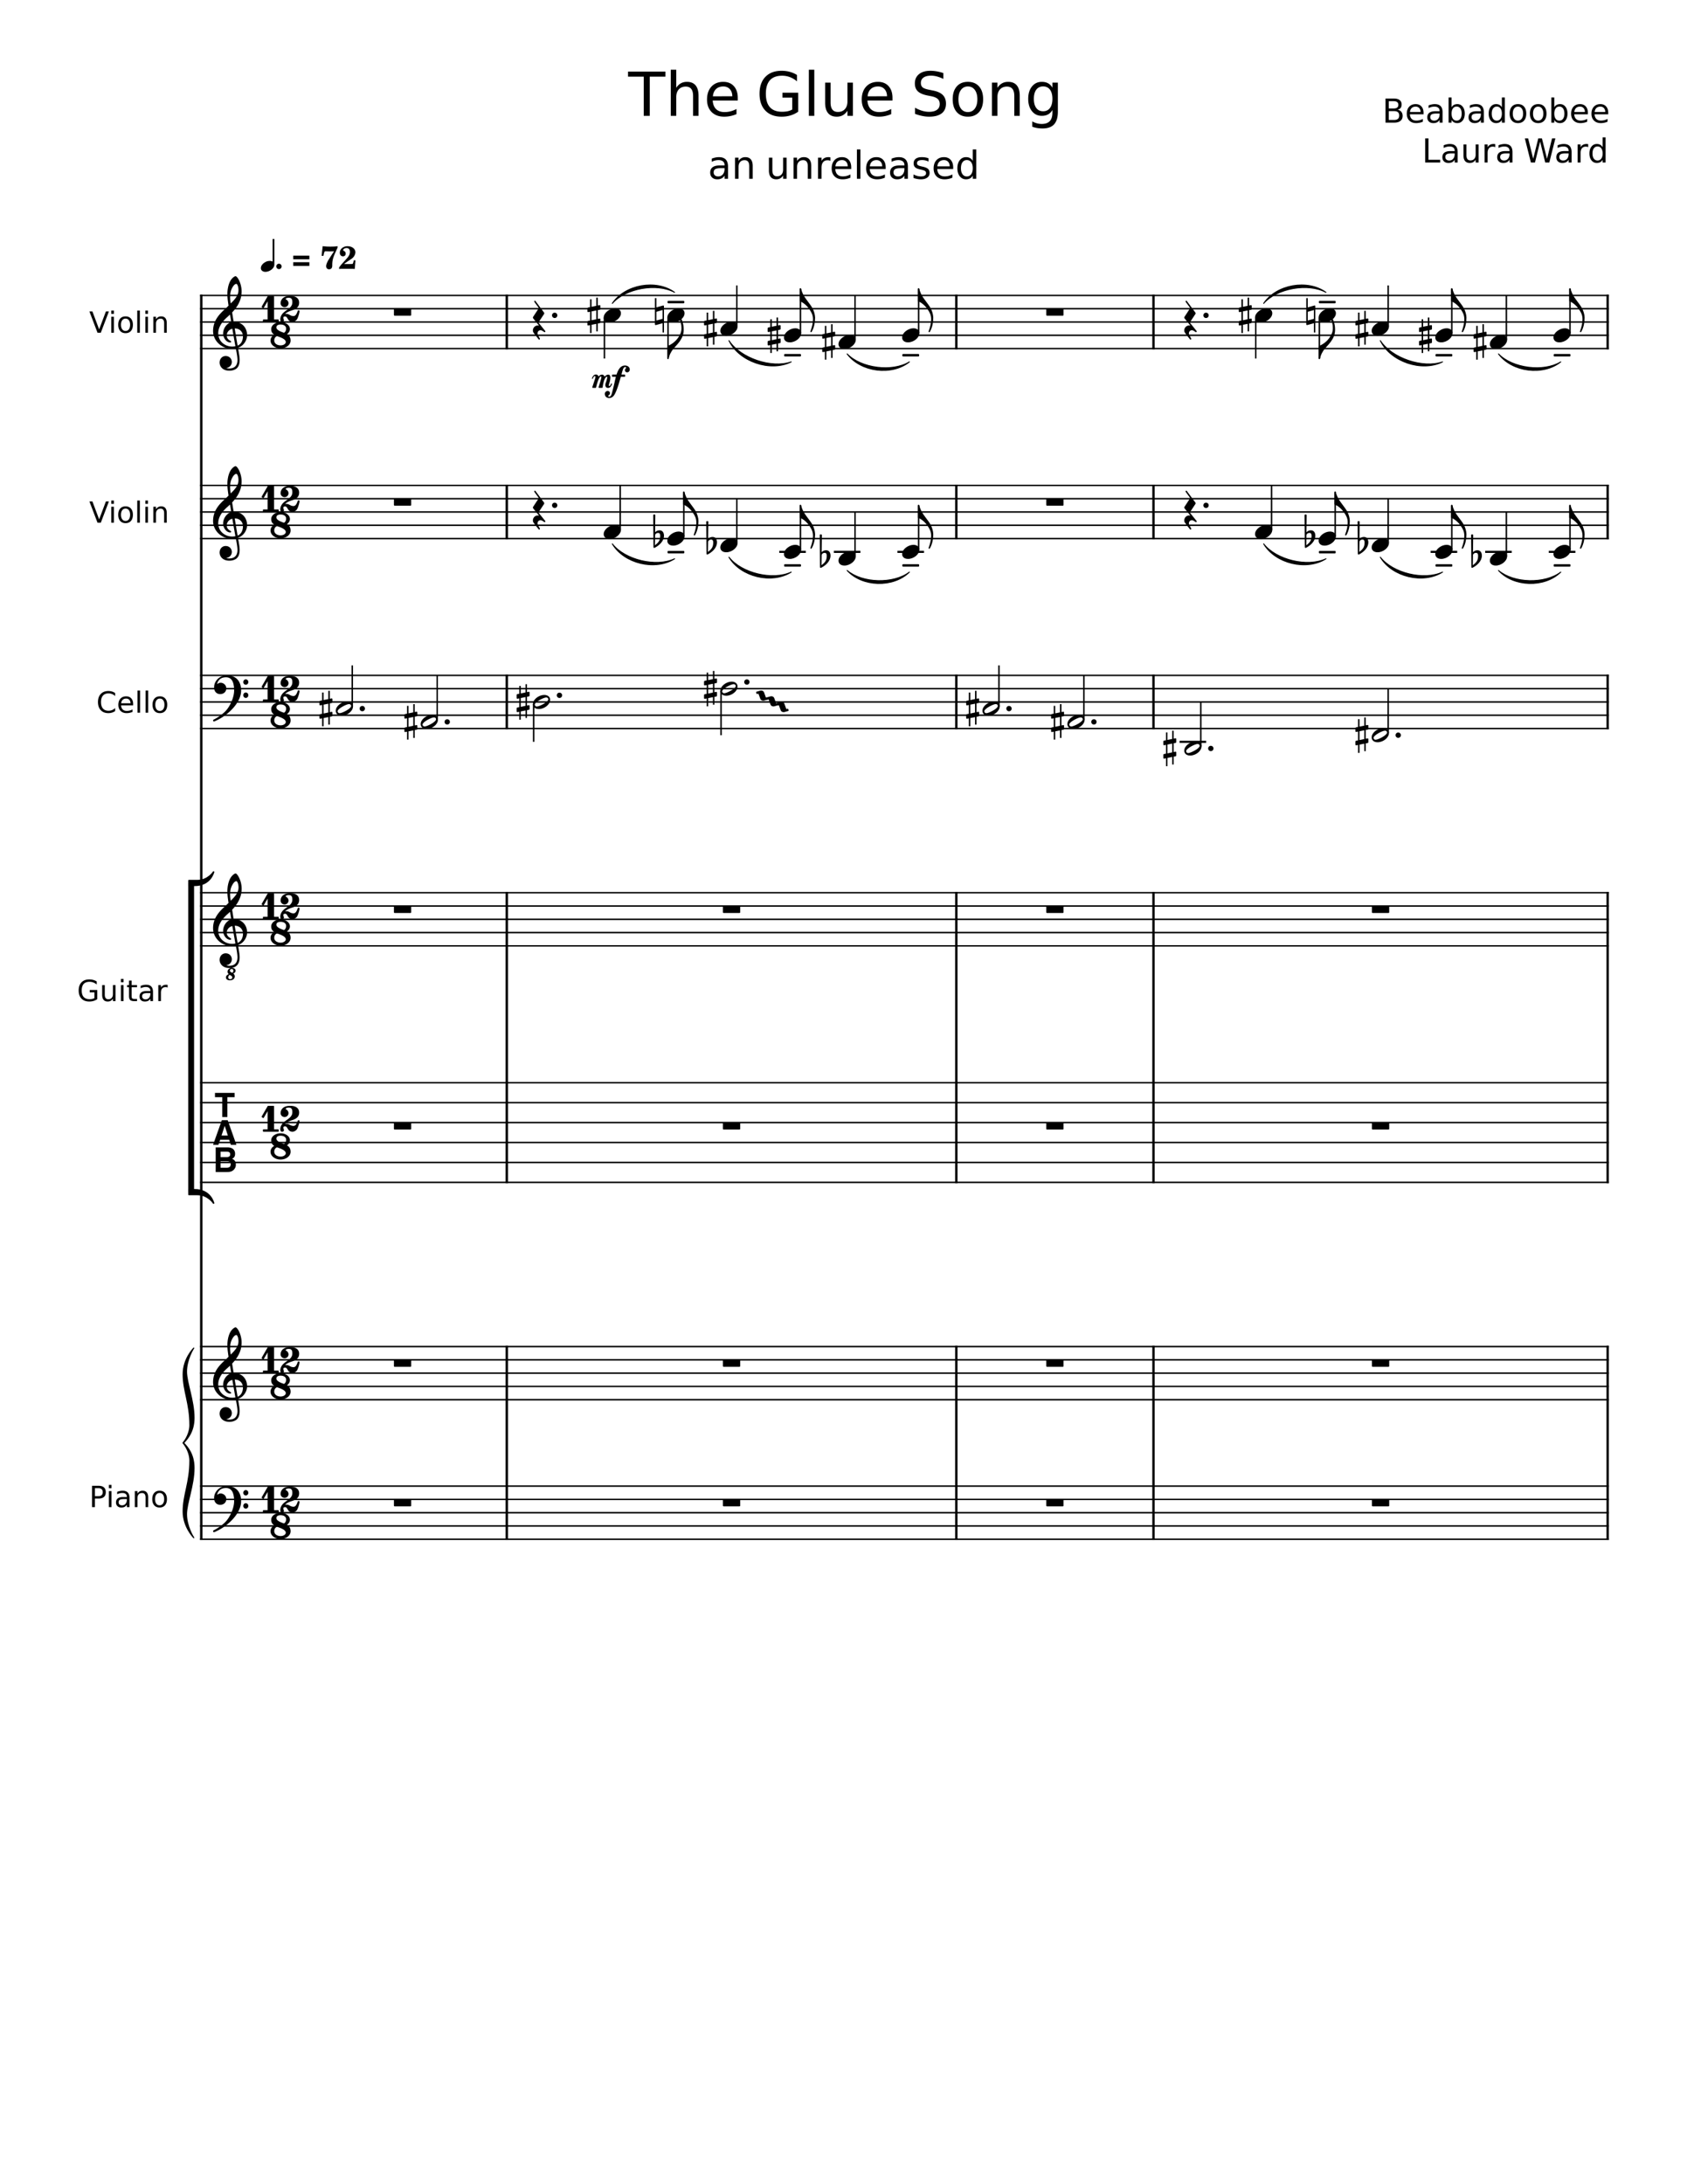 <svg width="3060" height="3960" xmlns="http://www.w3.org/2000/svg" version="1.2" baseProfile="tiny"><path fill="#fff" fill-rule="evenodd" d="M0 0h3060v3960H0V0"/><path class="StaffLines" fill="none" stroke="#000" stroke-width="2.65" stroke-linejoin="bevel" d="M362.873 535.606H2918.27M362.873 559.701H2918.27M362.873 583.795H2918.27M362.873 607.89H2918.27M362.873 631.984H2918.27M362.873 880.042H2918.27M362.873 904.136H2918.27M362.873 928.231H2918.27M362.873 952.325H2918.27M362.873 976.42H2918.27M362.873 1224.48H2918.27M362.873 1248.57H2918.27M362.873 1272.67H2918.27M362.873 1296.76H2918.27M362.873 1320.86H2918.27M362.873 1618.52H2918.27M362.873 1642.62H2918.27M362.873 1666.71H2918.27M362.873 1690.81H2918.27M362.873 1714.9H2918.27M362.873 1962.96H2918.27M362.873 1999.1H2918.27M362.873 2035.24H2918.27M362.873 2071.38H2918.27M362.873 2107.53H2918.27M362.873 2143.67H2918.27M362.873 2441.34H2918.27M362.873 2465.43H2918.27M362.873 2489.53H2918.27M362.873 2513.62H2918.27M362.873 2537.72H2918.27M362.873 2694.33H2918.27M362.873 2718.42H2918.27M362.873 2742.52H2918.27M362.873 2766.61H2918.27M362.873 2790.71H2918.27"/><path class="Text" d="M2519.08 201.454v16.032h9.48c3.19 0 5.55-.659 7.08-1.977 1.53-1.318 2.3-3.336 2.3-6.055 0-2.739-.77-4.758-2.3-6.054-1.53-1.297-3.89-1.946-7.08-1.946h-9.48m0-17.984v13.187h8.75c2.89 0 5.05-.544 6.46-1.632 1.42-1.089 2.13-2.743 2.13-4.961 0-2.209-.71-3.86-2.13-4.953-1.41-1.094-3.57-1.641-6.46-1.641h-8.75m-5.93-4.859h15.11c4.52 0 8 .937 10.44 2.812 2.44 1.875 3.66 4.536 3.66 7.984 0 2.677-.63 4.808-1.88 6.391-1.25 1.583-3.08 2.573-5.5 2.969 2.91.625 5.17 1.927 6.78 3.906 1.62 1.979 2.43 4.453 2.43 7.422 0 3.906-1.33 6.924-3.99 9.055-2.66 2.13-6.44 3.195-11.34 3.195h-15.71v-43.734m68.99 25.984v2.625h-24.78c.23 3.719 1.34 6.549 3.35 8.492 2 1.943 4.79 2.914 8.37 2.914 2.07 0 4.08-.255 6.02-.765 1.94-.511 3.87-1.271 5.79-2.282v5.094a32.127 32.127 0 01-5.95 1.875c-2.04.427-4.1.641-6.19.641-5.23 0-9.37-1.524-12.43-4.571-3.06-3.047-4.59-7.164-4.59-12.351 0-5.375 1.45-9.641 4.35-12.797 2.9-3.156 6.81-4.734 11.73-4.734 4.42 0 7.91 1.421 10.48 4.265 2.56 2.844 3.85 6.708 3.85 11.594m-5.39-1.594c-.04-2.948-.87-5.299-2.48-7.055-1.61-1.755-3.74-2.632-6.4-2.632-3.01 0-5.42.849-7.22 2.547-1.81 1.697-2.85 4.088-3.12 7.171l19.22-.031m29.14 2.844c-4.36 0-7.37.5-9.05 1.5-1.68 1-2.51 2.698-2.51 5.094 0 1.916.63 3.437 1.89 4.562 1.26 1.125 2.97 1.688 5.14 1.688 2.99 0 5.38-1.06 7.18-3.18 1.81-2.12 2.71-4.94 2.71-8.461v-1.203h-5.36m10.75-2.219v18.719h-5.39v-4.984c-1.23 1.989-2.76 3.458-4.6 4.406-1.83.948-4.07 1.422-6.73 1.422-3.36 0-6.04-.943-8.02-2.828-1.97-1.886-2.96-4.407-2.96-7.563 0-3.698 1.23-6.484 3.7-8.359s6.15-2.813 11.06-2.813h7.55v-.515c0-2.49-.82-4.412-2.45-5.766-1.63-1.354-3.92-2.031-6.86-2.031-1.88 0-3.71.224-5.48.672a21.673 21.673 0 00-5.13 2.015v-4.969c1.98-.77 3.89-1.346 5.75-1.726 1.85-.38 3.66-.57 5.42-.57 4.74 0 8.28 1.231 10.62 3.695 2.35 2.463 3.52 6.195 3.52 11.195m34.65 2.344c0-3.969-.81-7.081-2.44-9.336s-3.87-3.383-6.71-3.383c-2.86 0-5.1 1.128-6.73 3.383-1.63 2.255-2.44 5.367-2.44 9.336 0 3.958.81 7.068 2.44 9.328s3.87 3.391 6.73 3.391c2.84 0 5.08-1.131 6.71-3.391s2.44-5.37 2.44-9.328m-18.32-11.453c1.12-1.959 2.55-3.412 4.28-4.36 1.73-.948 3.79-1.421 6.2-1.421 3.98 0 7.22 1.583 9.71 4.75 2.5 3.166 3.74 7.328 3.74 12.484s-1.24 9.315-3.74 12.476c-2.49 3.162-5.73 4.743-9.71 4.743-2.41 0-4.47-.474-6.2-1.422-1.73-.948-3.16-2.396-4.28-4.344v4.922h-5.43v-45.594h5.43v17.766m47.76 11.328c-4.35 0-7.37.5-9.04 1.5-1.68 1-2.52 2.698-2.52 5.094 0 1.916.63 3.437 1.89 4.562 1.26 1.125 2.97 1.688 5.14 1.688 2.99 0 5.39-1.06 7.19-3.18 1.8-2.12 2.7-4.94 2.7-8.461v-1.203h-5.36m10.75-2.219v18.719h-5.39v-4.984c-1.23 1.989-2.76 3.458-4.59 4.406-1.84.948-4.08 1.422-6.74 1.422-3.36 0-6.03-.943-8.01-2.828-1.98-1.886-2.97-4.407-2.97-7.563 0-3.698 1.23-6.484 3.7-8.359s6.16-2.813 11.06-2.813h7.55v-.515c0-2.49-.81-4.412-2.44-5.766s-3.92-2.031-6.87-2.031c-1.88 0-3.7.224-5.48.672a22.013 22.013 0 00-5.13 2.015v-4.969c1.98-.77 3.9-1.346 5.75-1.726 1.85-.38 3.66-.57 5.42-.57 4.74 0 8.28 1.231 10.63 3.695 2.34 2.463 3.51 6.195 3.51 11.195m32.71-9.109v-17.766h5.39v45.594h-5.39v-4.922c-1.14 1.948-2.57 3.396-4.3 4.344-1.73.948-3.8 1.422-6.22 1.422-3.97 0-7.2-1.581-9.69-4.743-2.49-3.161-3.73-7.32-3.73-12.476 0-5.156 1.24-9.318 3.73-12.484 2.49-3.167 5.72-4.75 9.69-4.75 2.42 0 4.49.473 6.22 1.421 1.73.948 3.16 2.401 4.3 4.36m-18.38 11.453c0 3.958.82 7.068 2.45 9.328 1.63 2.26 3.87 3.391 6.72 3.391 2.86 0 5.1-1.131 6.74-3.391 1.65-2.26 2.47-5.37 2.47-9.328 0-3.969-.82-7.081-2.47-9.336-1.64-2.255-3.88-3.383-6.74-3.383-2.85 0-5.09 1.128-6.72 3.383s-2.45 5.367-2.45 9.336m47.58-12.656c-2.9 0-5.18 1.127-6.86 3.382-1.68 2.256-2.52 5.347-2.52 9.274 0 3.927.84 7.018 2.5 9.273 1.67 2.256 3.96 3.383 6.88 3.383 2.86 0 5.14-1.133 6.82-3.398 1.68-2.266 2.52-5.352 2.52-9.258 0-3.886-.84-6.966-2.52-9.242-1.68-2.276-3.96-3.414-6.82-3.414m0-4.578c4.69 0 8.37 1.523 11.04 4.57 2.67 3.047 4.01 7.268 4.01 12.664 0 5.364-1.34 9.575-4.01 12.633-2.67 3.057-6.35 4.586-11.04 4.586-4.71 0-8.4-1.529-11.06-4.586-2.67-3.058-4-7.269-4-12.633 0-5.396 1.33-9.617 4-12.664 2.66-3.047 6.35-4.57 11.06-4.57m36.7 4.578c-2.89 0-5.18 1.127-6.86 3.382-1.67 2.256-2.51 5.347-2.51 9.274 0 3.927.83 7.018 2.5 9.273 1.66 2.256 3.96 3.383 6.87 3.383 2.87 0 5.14-1.133 6.82-3.398 1.68-2.266 2.53-5.352 2.53-9.258 0-3.886-.85-6.966-2.53-9.242-1.68-2.276-3.95-3.414-6.82-3.414m0-4.578c4.69 0 8.37 1.523 11.04 4.57 2.67 3.047 4.01 7.268 4.01 12.664 0 5.364-1.34 9.575-4.01 12.633-2.67 3.057-6.35 4.586-11.04 4.586-4.71 0-8.39-1.529-11.06-4.586-2.67-3.058-4-7.269-4-12.633 0-5.396 1.33-9.617 4-12.664 2.67-3.047 6.35-4.57 11.06-4.57m47.53 17.234c0-3.969-.81-7.081-2.44-9.336s-3.87-3.383-6.71-3.383c-2.86 0-5.1 1.128-6.73 3.383-1.63 2.255-2.45 5.367-2.45 9.336 0 3.958.82 7.068 2.45 9.328 1.63 2.26 3.87 3.391 6.73 3.391 2.84 0 5.08-1.131 6.71-3.391s2.44-5.37 2.44-9.328m-18.33-11.453c1.13-1.959 2.56-3.412 4.29-4.36 1.73-.948 3.79-1.421 6.2-1.421 3.98 0 7.22 1.583 9.71 4.75 2.49 3.166 3.74 7.328 3.74 12.484s-1.25 9.315-3.74 12.476c-2.49 3.162-5.73 4.743-9.71 4.743-2.41 0-4.47-.474-6.2-1.422-1.73-.948-3.16-2.396-4.29-4.344v4.922h-5.42v-45.594h5.42v17.766m60.93 10.078v2.625h-24.78c.22 3.719 1.34 6.549 3.35 8.492 2 1.943 4.79 2.914 8.36 2.914 2.08 0 4.08-.255 6.03-.765 1.94-.511 3.87-1.271 5.79-2.282v5.094a32.224 32.224 0 01-5.96 1.875c-2.03.427-4.09.641-6.18.641-5.23 0-9.38-1.524-12.43-4.571-3.06-3.047-4.59-7.164-4.59-12.351 0-5.375 1.45-9.641 4.35-12.797 2.9-3.156 6.81-4.734 11.73-4.734 4.42 0 7.91 1.421 10.48 4.265 2.56 2.844 3.85 6.708 3.85 11.594m-5.39-1.594c-.05-2.948-.87-5.299-2.48-7.055-1.61-1.755-3.74-2.632-6.4-2.632-3.01 0-5.42.849-7.23 2.547-1.8 1.697-2.84 4.088-3.11 7.171l19.22-.031m42.29 1.594v2.625h-24.78c.23 3.719 1.35 6.549 3.35 8.492 2.01 1.943 4.8 2.914 8.37 2.914 2.07 0 4.08-.255 6.02-.765a26.988 26.988 0 005.79-2.282v5.094a31.892 31.892 0 01-5.95 1.875c-2.03.427-4.09.641-6.19.641-5.23 0-9.37-1.524-12.43-4.571-3.05-3.047-4.58-7.164-4.58-12.351 0-5.375 1.45-9.641 4.35-12.797 2.9-3.156 6.81-4.734 11.72-4.734 4.42 0 7.91 1.421 10.48 4.265 2.57 2.844 3.85 6.708 3.85 11.594m-5.39-1.594c-.04-2.948-.86-5.299-2.47-7.055-1.61-1.755-3.75-2.632-6.4-2.632-3.01 0-5.42.849-7.23 2.547-1.81 1.697-2.85 4.088-3.12 7.171l19.22-.031M2585.15 250.911h5.93v38.75h21.29v4.984h-27.22v-43.734m48.1 27.234c-4.36 0-7.37.5-9.05 1.5-1.68 1-2.51 2.698-2.51 5.094 0 1.916.63 3.437 1.89 4.562 1.26 1.125 2.97 1.688 5.14 1.688 2.99 0 5.38-1.06 7.18-3.18 1.81-2.12 2.71-4.94 2.71-8.461v-1.203h-5.36m10.75-2.219v18.719h-5.39v-4.984c-1.23 1.989-2.76 3.458-4.6 4.406-1.83.948-4.07 1.422-6.73 1.422-3.37 0-6.04-.943-8.02-2.828-1.98-1.886-2.97-4.407-2.97-7.563 0-3.698 1.24-6.484 3.71-8.359 2.47-1.875 6.15-2.813 11.06-2.813h7.55v-.515c0-2.49-.82-4.412-2.45-5.766-1.63-1.354-3.92-2.031-6.87-2.031-1.87 0-3.7.224-5.47.672a21.673 21.673 0 00-5.13 2.015v-4.969c1.97-.77 3.89-1.346 5.75-1.726 1.85-.38 3.66-.57 5.42-.57 4.74 0 8.28 1.231 10.62 3.695 2.35 2.463 3.52 6.195 3.52 11.195m10.54 5.766v-19.86h5.4v19.657c0 3.104.6 5.432 1.82 6.984 1.21 1.552 3.02 2.328 5.44 2.328 2.92 0 5.22-.927 6.91-2.781 1.68-1.854 2.53-4.38 2.53-7.578v-18.61h5.39v32.813h-5.39v-5.047c-1.31 2-2.83 3.482-4.56 4.445-1.72.964-3.73 1.446-6.02 1.446-3.77 0-6.63-1.172-8.59-3.516-1.95-2.344-2.93-5.771-2.93-10.281m57.6-14.828a7.374 7.374 0 00-1.98-.766c-.71-.167-1.5-.25-2.37-.25-3.04 0-5.37.99-7 2.969-1.63 1.979-2.45 4.828-2.45 8.547v17.281h-5.42v-32.813h5.42v5.094c1.13-1.989 2.6-3.469 4.42-4.437 1.81-.969 4.02-1.453 6.63-1.453.36 0 .77.026 1.22.078.45.052.95.125 1.5.218l.03 5.532m20.55 11.281c-4.36 0-7.37.5-9.05 1.5-1.68 1-2.52 2.698-2.52 5.094 0 1.916.63 3.437 1.89 4.562 1.26 1.125 2.98 1.688 5.14 1.688 2.99 0 5.39-1.06 7.19-3.18 1.8-2.12 2.7-4.94 2.7-8.461v-1.203h-5.35m10.75-2.219v18.719h-5.4v-4.984c-1.22 1.989-2.76 3.458-4.59 4.406-1.83.948-4.08 1.422-6.73 1.422-3.37 0-6.04-.943-8.02-2.828-1.98-1.886-2.97-4.407-2.97-7.563 0-3.698 1.24-6.484 3.71-8.359 2.46-1.875 6.15-2.813 11.06-2.813h7.54v-.515c0-2.49-.81-4.412-2.44-5.766s-3.92-2.031-6.87-2.031c-1.87 0-3.7.224-5.47.672a21.914 21.914 0 00-5.14 2.015v-4.969c1.98-.77 3.9-1.346 5.75-1.726 1.86-.38 3.66-.57 5.42-.57 4.74 0 8.29 1.231 10.63 3.695 2.34 2.463 3.52 6.195 3.52 11.195M2765.87 250.911h5.97l9.2 36.968 9.18-36.968h6.64l9.2 36.968 9.17-36.968h6l-10.98 43.734h-7.44l-9.23-37.969-9.32 37.969h-7.43l-10.96-43.734m74.03 27.234c-4.35 0-7.37.5-9.04 1.5-1.68 1-2.52 2.698-2.52 5.094 0 1.916.63 3.437 1.89 4.562 1.26 1.125 2.98 1.688 5.14 1.688 2.99 0 5.39-1.06 7.19-3.18 1.8-2.12 2.7-4.94 2.7-8.461v-1.203h-5.36m10.75-2.219v18.719h-5.39v-4.984c-1.23 1.989-2.76 3.458-4.59 4.406-1.83.948-4.08 1.422-6.73 1.422-3.37 0-6.04-.943-8.02-2.828-1.98-1.886-2.97-4.407-2.97-7.563 0-3.698 1.24-6.484 3.7-8.359 2.47-1.875 6.16-2.813 11.07-2.813h7.54v-.515c0-2.49-.81-4.412-2.44-5.766s-3.92-2.031-6.87-2.031c-1.87 0-3.7.224-5.48.672a22.013 22.013 0 00-5.13 2.015v-4.969c1.98-.77 3.9-1.346 5.75-1.726 1.86-.38 3.66-.57 5.42-.57 4.74 0 8.28 1.231 10.63 3.695 2.34 2.463 3.51 6.195 3.51 11.195m30.13-9.062a7.247 7.247 0 00-1.98-.766c-.71-.167-1.5-.25-2.36-.25-3.05 0-5.38.99-7.01 2.969-1.63 1.979-2.45 4.828-2.45 8.547v17.281h-5.42v-32.813h5.42v5.094c1.13-1.989 2.6-3.469 4.42-4.437 1.81-.969 4.03-1.453 6.63-1.453.36 0 .77.026 1.22.078.45.052.95.125 1.5.218l.03 5.532m26.17-.047v-17.766h5.39v45.594h-5.39v-4.922c-1.13 1.948-2.57 3.396-4.3 4.344-1.72.948-3.8 1.422-6.21 1.422-3.97 0-7.2-1.581-9.69-4.743-2.49-3.161-3.74-7.32-3.74-12.476 0-5.156 1.25-9.318 3.74-12.484 2.49-3.167 5.72-4.75 9.69-4.75 2.41 0 4.49.473 6.21 1.421 1.73.948 3.17 2.401 4.3 4.36m-18.37 11.453c0 3.958.81 7.068 2.44 9.328s3.87 3.391 6.73 3.391c2.85 0 5.1-1.131 6.74-3.391 1.64-2.26 2.46-5.37 2.46-9.328 0-3.969-.82-7.081-2.46-9.336-1.64-2.255-3.89-3.383-6.74-3.383-2.86 0-5.1 1.128-6.73 3.383-1.63 2.255-2.44 5.367-2.44 9.336M1308 304.882c-5.09 0-8.61.584-10.56 1.75-1.96 1.167-2.94 3.151-2.94 5.953 0 2.23.73 4 2.2 5.313 1.47 1.312 3.47 1.969 6 1.969 3.48 0 6.27-1.237 8.38-3.711 2.11-2.474 3.17-5.763 3.17-9.867v-1.407H1308m12.53-2.593v21.843h-6.28v-5.812c-1.44 2.323-3.23 4.036-5.37 5.14-2.14 1.105-4.76 1.657-7.87 1.657-3.91 0-7.03-1.099-9.34-3.297-2.31-2.198-3.47-5.141-3.47-8.828 0-4.313 1.44-7.563 4.33-9.75 2.88-2.188 7.19-3.282 12.91-3.282h8.81v-.609c0-2.896-.95-5.135-2.85-6.719-1.9-1.583-4.58-2.375-8.03-2.375-2.18 0-4.31.263-6.39.789-2.07.526-4.07 1.31-5.98 2.352v-5.797c2.3-.896 4.53-1.565 6.7-2.008 2.17-.442 4.28-.664 6.33-.664 5.53 0 9.66 1.435 12.4 4.305 2.73 2.87 4.1 7.221 4.1 13.055m44.78-1.266v23.109h-6.3v-22.906c0-3.615-.7-6.323-2.11-8.125-1.42-1.802-3.53-2.703-6.36-2.703-3.39 0-6.07 1.083-8.03 3.25-1.95 2.167-2.93 5.114-2.93 8.844v21.64h-6.33v-38.281h6.33v5.953c1.5-2.302 3.27-4.023 5.31-5.164 2.04-1.141 4.39-1.711 7.05-1.711 4.4 0 7.73 1.362 9.99 4.086 2.25 2.724 3.38 6.727 3.38 12.008M1394.69 309.023v-23.172h6.28v22.938c0 3.625.7 6.341 2.11 8.148 1.42 1.807 3.54 2.711 6.37 2.711 3.4 0 6.08-1.081 8.05-3.242 1.97-2.162 2.95-5.112 2.95-8.852v-21.703h6.3v38.281h-6.3v-5.875c-1.53 2.323-3.3 4.047-5.32 5.172-2.01 1.125-4.36 1.688-7.02 1.688-4.4 0-7.73-1.368-10.01-4.102-2.28-2.734-3.41-6.732-3.41-11.992m76.82-8v23.109h-6.29v-22.906c0-3.615-.71-6.323-2.12-8.125-1.41-1.802-3.53-2.703-6.35-2.703-3.4 0-6.07 1.083-8.03 3.25-1.96 2.167-2.94 5.114-2.94 8.844v21.64h-6.33v-38.281h6.33v5.953c1.5-2.302 3.27-4.023 5.31-5.164 2.04-1.141 4.39-1.711 7.05-1.711 4.4 0 7.74 1.362 9.99 4.086 2.26 2.724 3.38 6.727 3.38 12.008m34.72-9.297a8.473 8.473 0 00-2.31-.898c-.83-.193-1.75-.289-2.75-.289-3.55 0-6.28 1.156-8.18 3.468-1.9 2.313-2.85 5.63-2.85 9.953v20.172h-6.33v-38.281h6.33v5.953c1.31-2.333 3.03-4.062 5.15-5.187 2.12-1.125 4.69-1.688 7.72-1.688.44 0 .92.029 1.44.086.52.057 1.11.143 1.75.258l.03 6.453m37.8 11.688v3.078h-28.92c.27 4.333 1.57 7.632 3.91 9.898s5.59 3.399 9.76 3.399c2.42 0 4.76-.297 7.02-.891 2.27-.594 4.52-1.479 6.76-2.656v5.937a37.892 37.892 0 01-6.94 2.188c-2.37.5-4.78.75-7.22.75-6.1 0-10.94-1.776-14.5-5.328-3.57-3.553-5.36-8.36-5.36-14.422 0-6.271 1.7-11.245 5.08-14.922 3.39-3.677 7.95-5.516 13.69-5.516 5.16 0 9.23 1.656 12.23 4.969 2.99 3.312 4.49 7.818 4.49 13.516m-6.3-1.844c-.04-3.438-1-6.183-2.88-8.235-1.88-2.052-4.37-3.078-7.46-3.078-3.51 0-6.32.992-8.43 2.977-2.11 1.984-3.33 4.773-3.65 8.367l22.42-.031m16.61-30.625h6.3v53.187h-6.3v-53.187m52.19 32.469v3.078h-28.92c.27 4.333 1.57 7.632 3.91 9.898s5.59 3.399 9.76 3.399c2.42 0 4.76-.297 7.02-.891 2.27-.594 4.52-1.479 6.76-2.656v5.937a37.892 37.892 0 01-6.94 2.188c-2.37.5-4.78.75-7.22.75-6.1 0-10.94-1.776-14.5-5.328-3.57-3.553-5.36-8.36-5.36-14.422 0-6.271 1.7-11.245 5.08-14.922 3.39-3.677 7.95-5.516 13.69-5.516 5.16 0 9.23 1.656 12.23 4.969 2.99 3.312 4.49 7.818 4.49 13.516m-6.3-1.844c-.04-3.438-1-6.183-2.88-8.235-1.88-2.052-4.37-3.078-7.46-3.078-3.51 0-6.32.992-8.43 2.977-2.11 1.984-3.33 4.773-3.65 8.367l22.42-.031m34.02 3.312c-5.09 0-8.61.584-10.56 1.75-1.96 1.167-2.94 3.151-2.94 5.953 0 2.23.73 4 2.2 5.313 1.47 1.312 3.47 1.969 6 1.969 3.48 0 6.27-1.237 8.38-3.711 2.11-2.474 3.17-5.763 3.17-9.867v-1.407h-6.25m12.53-2.593v21.843h-6.28v-5.812c-1.44 2.323-3.23 4.036-5.37 5.14-2.14 1.105-4.76 1.657-7.87 1.657-3.91 0-7.03-1.099-9.34-3.297-2.31-2.198-3.47-5.141-3.47-8.828 0-4.313 1.44-7.563 4.33-9.75 2.88-2.188 7.19-3.282 12.91-3.282h8.81v-.609c0-2.896-.95-5.135-2.85-6.719-1.9-1.583-4.58-2.375-8.03-2.375-2.18 0-4.31.263-6.39.789-2.07.526-4.07 1.31-5.98 2.352v-5.797c2.3-.896 4.53-1.565 6.7-2.008 2.17-.442 4.28-.664 6.33-.664 5.53 0 9.66 1.435 12.4 4.305 2.73 2.87 4.1 7.221 4.1 13.055m37.36-15.313v5.953a24.37 24.37 0 00-5.54-2.055 25.678 25.678 0 00-5.95-.679c-3.12 0-5.46.479-7.02 1.437-1.56.959-2.34 2.391-2.34 4.297 0 1.458.56 2.604 1.68 3.438 1.11.833 3.36 1.625 6.73 2.375l2.16.484c4.46.958 7.62 2.307 9.51 4.047 1.88 1.739 2.82 4.172 2.82 7.297 0 3.552-1.41 6.364-4.22 8.437-2.82 2.073-6.68 3.11-11.6 3.11-2.05 0-4.19-.198-6.41-.594-2.23-.396-4.57-.995-7.02-1.797v-6.484c2.32 1.208 4.61 2.114 6.86 2.718 2.26.605 4.49.907 6.7.907 2.97 0 5.25-.508 6.84-1.524 1.6-1.015 2.39-2.445 2.39-4.289 0-1.708-.57-3.018-1.72-3.93-1.16-.911-3.68-1.789-7.57-2.632l-2.19-.516c-3.9-.823-6.71-2.083-8.45-3.781-1.73-1.698-2.6-4.026-2.6-6.985 0-3.604 1.28-6.385 3.83-8.343 2.55-1.959 6.18-2.938 10.87-2.938 2.33 0 4.51.172 6.57.516 2.05.344 3.94.854 5.67 1.531m44.81 16.438v3.078h-28.92c.27 4.333 1.57 7.632 3.91 9.898s5.59 3.399 9.76 3.399c2.42 0 4.76-.297 7.02-.891 2.27-.594 4.52-1.479 6.76-2.656v5.937a37.651 37.651 0 01-6.94 2.188c-2.37.5-4.78.75-7.21.75-6.11 0-10.94-1.776-14.51-5.328-3.57-3.553-5.35-8.36-5.35-14.422 0-6.271 1.69-11.245 5.07-14.922 3.39-3.677 7.95-5.516 13.69-5.516 5.16 0 9.23 1.656 12.23 4.969 2.99 3.312 4.49 7.818 4.49 13.516m-6.3-1.844c-.04-3.438-1-6.183-2.88-8.235-1.88-2.052-4.37-3.078-7.46-3.078-3.51 0-6.32.992-8.43 2.977-2.11 1.984-3.32 4.773-3.65 8.367l22.42-.031m41.8-9.906v-20.719h6.3v53.187h-6.3v-5.75c-1.31 2.282-2.98 3.974-5 5.078-2.02 1.105-4.44 1.657-7.26 1.657-4.63 0-8.4-1.844-11.3-5.532-2.91-3.687-4.36-8.541-4.36-14.562 0-6.011 1.45-10.862 4.36-14.555 2.9-3.692 6.67-5.539 11.3-5.539 2.82 0 5.24.552 7.26 1.656 2.02 1.105 3.69 2.797 5 5.079m-21.42 13.359c0 4.625.95 8.255 2.85 10.891 1.9 2.635 4.52 3.953 7.85 3.953s5.94-1.318 7.85-3.953c1.92-2.636 2.87-6.266 2.87-10.891s-.95-8.253-2.87-10.883c-1.91-2.63-4.52-3.945-7.85-3.945s-5.95 1.315-7.85 3.945c-1.9 2.63-2.85 6.258-2.85 10.883M1139.17 129.813h67.84v9.125h-28.47V210h-10.9v-71.062h-28.47v-9.125m127.89 43.875V210h-9.89v-35.984c0-5.698-1.11-9.961-3.33-12.789-2.22-2.829-5.55-4.243-9.98-4.243-5.34 0-9.54 1.701-12.63 5.102-3.08 3.401-4.62 8.039-4.62 13.914v34h-9.94v-83.578h9.94v32.766c2.36-3.615 5.15-6.318 8.36-8.11 3.21-1.792 6.9-2.687 11.09-2.687 6.91 0 12.13 2.14 15.68 6.422 3.55 4.281 5.32 10.572 5.32 18.875m71.16 3.765v4.828h-45.46c.44 6.802 2.49 11.985 6.16 15.547 3.67 3.563 8.78 5.344 15.33 5.344 3.8 0 7.48-.464 11.04-1.391 3.57-.927 7.1-2.323 10.61-4.187v9.344a60.18 60.18 0 01-10.91 3.437c-3.72.792-7.5 1.188-11.32 1.188-9.6 0-17.21-2.795-22.81-8.383-5.61-5.589-8.41-13.144-8.41-22.664 0-9.855 2.66-17.672 7.98-23.453 5.32-5.782 12.49-8.672 21.52-8.672 8.09 0 14.5 2.604 19.2 7.812 4.71 5.208 7.07 12.292 7.07 21.25m-9.89-2.906c-.08-5.406-1.59-9.721-4.54-12.945-2.96-3.224-6.86-4.836-11.73-4.836-5.52 0-9.94 1.56-13.25 4.679-3.31 3.12-5.22 7.508-5.72 13.164l35.24-.062M1437.01 198.563v-21.547h-17.72v-8.907h28.47v34.422c-4.18 2.969-8.8 5.216-13.86 6.742-5.05 1.526-10.44 2.29-16.17 2.29-12.53 0-22.33-3.662-29.4-10.985-7.08-7.323-10.61-17.521-10.61-30.594 0-13.104 3.53-23.317 10.61-30.64 7.07-7.323 16.87-10.985 29.4-10.985 5.23 0 10.2.644 14.91 1.93 4.71 1.287 9.05 3.185 13.03 5.695v11.547c-4.01-3.396-8.27-5.953-12.78-7.672-4.51-1.718-9.26-2.578-14.24-2.578-9.81 0-17.18 2.737-22.1 8.211-4.92 5.474-7.38 13.638-7.38 24.492 0 10.813 2.46 18.959 7.38 24.438 4.92 5.479 12.29 8.219 22.1 8.219 3.84 0 7.26-.331 10.26-.993 3.01-.661 5.71-1.69 8.1-3.085m30.13-72.141h9.89V210h-9.89v-83.578m29.53 59.844v-36.422h9.89v36.047c0 5.687 1.11 9.955 3.33 12.804 2.22 2.849 5.55 4.274 9.98 4.274 5.34 0 9.55-1.701 12.65-5.102 3.1-3.401 4.65-8.039 4.65-13.914v-34.109h9.89V210h-9.89v-9.234c-2.4 3.645-5.18 6.356-8.35 8.132-3.17 1.776-6.85 2.665-11.04 2.665-6.91 0-12.15-2.149-15.74-6.446-3.58-4.297-5.37-10.581-5.37-18.851m122.19-8.813v4.828h-45.46c.44 6.802 2.49 11.985 6.16 15.547 3.67 3.563 8.78 5.344 15.33 5.344 3.8 0 7.48-.464 11.05-1.391 3.56-.927 7.09-2.323 10.6-4.187v9.344a60.18 60.18 0 01-10.91 3.437c-3.72.792-7.5 1.188-11.32 1.188-9.6 0-17.21-2.795-22.81-8.383-5.61-5.589-8.41-13.144-8.41-22.664 0-9.855 2.66-17.672 7.98-23.453 5.32-5.782 12.49-8.672 21.52-8.672 8.1 0 14.5 2.604 19.2 7.812 4.71 5.208 7.07 12.292 7.07 21.25m-9.89-2.906c-.08-5.406-1.59-9.721-4.54-12.945-2.96-3.224-6.86-4.836-11.73-4.836-5.52 0-9.94 1.56-13.25 4.679-3.31 3.12-5.22 7.508-5.72 13.164l35.24-.062M1711.06 132.438v10.578c-4.12-1.969-8.01-3.435-11.66-4.399-3.65-.963-7.18-1.445-10.59-1.445-5.91 0-10.46 1.146-13.66 3.437-3.21 2.292-4.81 5.547-4.81 9.766 0 3.552 1.07 6.232 3.2 8.039 2.13 1.807 6.17 3.263 12.11 4.367l6.55 1.344c8.09 1.542 14.07 4.255 17.92 8.141 3.84 3.885 5.77 9.088 5.77 15.609 0 7.771-2.61 13.661-7.81 17.672-5.21 4.01-12.85 6.016-22.91 6.016-3.8 0-7.84-.43-12.12-1.29-4.27-.859-8.7-2.132-13.29-3.82v-11.172c4.41 2.469 8.72 4.331 12.95 5.586 4.22 1.255 8.38 1.883 12.46 1.883 6.19 0 10.97-1.219 14.34-3.656 3.37-2.438 5.05-5.912 5.05-10.422 0-3.938-1.21-7.016-3.62-9.234-2.42-2.219-6.39-3.886-11.91-5l-6.61-1.282c-8.09-1.614-13.95-4.14-17.56-7.578-3.62-3.437-5.42-8.219-5.42-14.344 0-7.083 2.49-12.666 7.49-16.75 4.99-4.083 11.88-6.125 20.65-6.125 3.76 0 7.59.342 11.5 1.024 3.9.682 7.9 1.7 11.98 3.055m44.61 24.328c-5.29 0-9.48 2.067-12.56 6.203-3.09 4.135-4.63 9.802-4.63 17s1.53 12.864 4.6 17c3.06 4.135 7.26 6.203 12.59 6.203 5.27 0 9.45-2.076 12.52-6.227 3.08-4.151 4.62-9.81 4.62-16.976 0-7.125-1.54-12.774-4.62-16.946-3.07-4.171-7.25-6.257-12.52-6.257m0-8.375c8.59 0 15.34 2.794 20.25 8.382 4.91 5.589 7.36 13.321 7.36 23.196 0 9.854-2.45 17.583-7.36 23.187-4.91 5.604-11.66 8.407-20.25 8.407-8.63 0-15.38-2.803-20.27-8.407-4.89-5.604-7.34-13.333-7.34-23.187 0-9.875 2.45-17.607 7.34-23.196 4.89-5.588 11.64-8.382 20.27-8.382m94 25.297V210h-9.89v-35.984c0-5.698-1.11-9.961-3.33-12.789-2.22-2.829-5.55-4.243-9.98-4.243-5.34 0-9.54 1.701-12.63 5.102-3.08 3.401-4.62 8.039-4.62 13.914v34h-9.94v-60.156h9.94v9.344c2.36-3.615 5.15-6.318 8.36-8.11 3.2-1.792 6.9-2.687 11.09-2.687 6.91 0 12.13 2.14 15.68 6.422 3.55 4.281 5.32 10.572 5.32 18.875m59.28 5.531c0-7.156-1.48-12.703-4.43-16.641-2.95-3.937-7.09-5.906-12.43-5.906-5.3 0-9.43 1.969-12.38 5.906-2.95 3.938-4.43 9.485-4.43 16.641 0 7.125 1.48 12.659 4.43 16.601 2.95 3.943 7.08 5.914 12.38 5.914 5.34 0 9.48-1.971 12.43-5.914 2.95-3.942 4.43-9.476 4.43-16.601m9.88 23.312c0 10.24-2.28 17.857-6.82 22.852-4.55 4.995-11.51 7.492-20.89 7.492-3.48 0-6.75-.258-9.83-.773a48.913 48.913 0 01-8.96-2.383v-9.625c2.89 1.583 5.75 2.75 8.58 3.5s5.71 1.125 8.65 1.125c6.48 0 11.33-1.693 14.56-5.078 3.22-3.386 4.83-8.495 4.83-15.328v-4.891c-2.04 3.542-4.66 6.19-7.84 7.945-3.19 1.755-7 2.633-11.44 2.633-7.38 0-13.32-2.81-17.84-8.43-4.51-5.619-6.77-13.07-6.77-22.351 0-9.302 2.26-16.766 6.77-22.391 4.52-5.625 10.46-8.437 17.84-8.437 4.44 0 8.25.877 11.44 2.632 3.18 1.756 5.8 4.404 7.84 7.946v-9.125h9.88v52.687"/><path class="InstrumentName" d="M176.904 603.295l-14.75-38.64h5.453l12.235 32.531 12.265-32.531h5.438l-14.719 38.64h-5.922m24.906-28.984h4.75v28.984h-4.75v-28.984m0-11.281h4.75v6.031h-4.75v-6.031m25.938 14.625c-2.552 0-4.57.994-6.055 2.984-1.484 1.99-2.226 4.719-2.226 8.188 0 3.468.739 6.2 2.218 8.195 1.48 1.995 3.5 2.992 6.063 2.992 2.542 0 4.555-1.003 6.039-3.008s2.227-4.732 2.227-8.179c0-3.428-.743-6.146-2.227-8.157-1.484-2.01-3.497-3.015-6.039-3.015m0-4.047c4.146 0 7.401 1.346 9.766 4.039 2.364 2.693 3.546 6.419 3.546 11.18 0 4.75-1.182 8.473-3.546 11.171-2.365 2.698-5.62 4.047-9.766 4.047-4.156 0-7.411-1.349-9.766-4.047-2.354-2.698-3.531-6.421-3.531-11.171 0-4.761 1.177-8.487 3.531-11.18 2.355-2.693 5.61-4.039 9.766-4.039m21.203-10.578h4.75v40.265h-4.75V563.03m14.719 11.281h4.75v28.984h-4.75v-28.984m0-11.281h4.75v6.031h-4.75v-6.031m38.812 22.765v17.5h-4.765v-17.343c0-2.74-.534-4.792-1.602-6.157-1.068-1.364-2.674-2.047-4.82-2.047-2.573 0-4.602.821-6.086 2.461-1.484 1.641-2.227 3.878-2.227 6.711v16.375h-4.781v-28.984h4.781v4.5c1.146-1.74 2.49-3.042 4.032-3.906 1.541-.865 3.323-1.297 5.343-1.297 3.334 0 5.855 1.031 7.563 3.094 1.708 2.062 2.562 5.093 2.562 9.093M176.904 947.731l-14.75-38.641h5.453l12.235 32.531 12.265-32.531h5.438l-14.719 38.641h-5.922m24.906-28.985h4.75v28.985h-4.75v-28.985m0-11.281h4.75v6.031h-4.75v-6.031m25.938 14.625c-2.552 0-4.57.995-6.055 2.984-1.484 1.99-2.226 4.719-2.226 8.188 0 3.469.739 6.2 2.218 8.195 1.48 1.995 3.5 2.992 6.063 2.992 2.542 0 4.555-1.002 6.039-3.007 1.484-2.006 2.227-4.732 2.227-8.18 0-3.427-.743-6.146-2.227-8.156-1.484-2.011-3.497-3.016-6.039-3.016m0-4.047c4.146 0 7.401 1.347 9.766 4.039 2.364 2.693 3.546 6.42 3.546 11.18 0 4.75-1.182 8.474-3.546 11.172-2.365 2.698-5.62 4.047-9.766 4.047-4.156 0-7.411-1.349-9.766-4.047-2.354-2.698-3.531-6.422-3.531-11.172 0-4.76 1.177-8.487 3.531-11.18 2.355-2.692 5.61-4.039 9.766-4.039m21.203-10.578h4.75v40.266h-4.75v-40.266m14.719 11.281h4.75v28.985h-4.75v-28.985m0-11.281h4.75v6.031h-4.75v-6.031m38.812 22.766v17.5h-4.765v-17.344c0-2.74-.534-4.792-1.602-6.156-1.068-1.365-2.674-2.047-4.82-2.047-2.573 0-4.602.82-6.086 2.461-1.484 1.64-2.227 3.877-2.227 6.711v16.375h-4.781v-28.985h4.781v4.5c1.146-1.739 2.49-3.041 4.032-3.906 1.541-.864 3.323-1.297 5.343-1.297 3.334 0 5.855 1.031 7.563 3.094 1.708 2.062 2.562 5.094 2.562 9.094M208.873 1256.51v5.5c-1.76-1.64-3.638-2.86-5.633-3.67a16.723 16.723 0 00-6.351-1.22c-4.417 0-7.8 1.35-10.149 4.05-2.349 2.71-3.523 6.61-3.523 11.71 0 5.1 1.174 8.99 3.523 11.69 2.349 2.7 5.732 4.05 10.149 4.05 2.239 0 4.356-.41 6.351-1.22s3.873-2.04 5.633-3.67v5.47a21.46 21.46 0 01-5.813 2.79c-2.041.62-4.203.93-6.484.93-5.854 0-10.463-1.79-13.828-5.37s-5.047-8.47-5.047-14.67c0-6.2 1.682-11.1 5.047-14.68 3.365-3.59 7.974-5.38 13.828-5.38 2.313 0 4.49.31 6.531.92 2.042.62 3.964 1.54 5.766 2.77m32.641 19.97v2.33h-21.891c.208 3.28 1.198 5.78 2.969 7.5 1.771 1.72 4.234 2.57 7.39 2.57 1.823 0 3.594-.22 5.313-.67 1.719-.44 3.422-1.12 5.109-2.03v4.52a28.946 28.946 0 01-5.25 1.65c-1.791.38-3.614.57-5.469.57-4.614 0-8.273-1.35-10.976-4.04-2.703-2.7-4.055-6.33-4.055-10.92 0-4.75 1.281-8.52 3.844-11.3 2.562-2.79 6.016-4.18 10.359-4.18 3.907 0 6.993 1.25 9.258 3.76 2.266 2.51 3.399 5.93 3.399 10.24m-4.75-1.39c-.042-2.61-.774-4.68-2.196-6.24-1.422-1.55-3.304-2.32-5.648-2.32-2.656 0-4.784.75-6.383 2.25-1.599 1.5-2.518 3.61-2.758 6.34l16.985-.03m12.562-23.19h4.75v40.27h-4.75v-40.27m14.719 0h4.75v40.27h-4.75v-40.27m25.937 14.63c-2.552 0-4.57.99-6.054 2.98-1.485 1.99-2.227 4.72-2.227 8.19 0 3.47.74 6.2 2.219 8.19 1.479 2 3.5 2.99 6.062 2.99 2.542 0 4.555-1 6.039-3 1.485-2.01 2.227-4.73 2.227-8.18 0-3.43-.742-6.15-2.227-8.16-1.484-2.01-3.497-3.01-6.039-3.01m0-4.05c4.146 0 7.401 1.34 9.766 4.04 2.365 2.69 3.547 6.42 3.547 11.18 0 4.75-1.182 8.47-3.547 11.17-2.365 2.7-5.62 4.05-9.766 4.05-4.156 0-7.411-1.35-9.765-4.05-2.354-2.7-3.532-6.42-3.532-11.17 0-4.76 1.178-8.49 3.532-11.18 2.354-2.7 5.609-4.04 9.765-4.04M171.279 1809.55v-10.38h-8.547v-4.29h13.719v16.59a22.844 22.844 0 01-6.68 3.24c-2.432.74-5.028 1.1-7.789 1.1-6.031 0-10.752-1.76-14.164-5.29-3.411-3.52-5.117-8.44-5.117-14.74 0-6.31 1.706-11.23 5.117-14.76 3.412-3.54 8.133-5.3 14.164-5.3 2.521 0 4.917.31 7.188.94a23.09 23.09 0 016.281 2.75v5.56c-1.937-1.65-3.992-2.88-6.164-3.71-2.172-.83-4.456-1.24-6.852-1.24-4.729 0-8.281 1.32-10.656 3.96-2.375 2.64-3.562 6.57-3.562 11.8 0 5.21 1.187 9.13 3.562 11.78 2.375 2.64 5.927 3.96 10.656 3.96 1.844 0 3.49-.16 4.938-.48 1.448-.32 2.75-.82 3.906-1.49m14.016-5.92v-17.55h4.765v17.36c0 2.75.534 4.81 1.602 6.18s2.675 2.05 4.82 2.05c2.563 0 4.592-.82 6.086-2.46 1.495-1.64 2.242-3.87 2.242-6.69v-16.44h4.766v28.98h-4.766v-4.45c-1.156 1.76-2.497 3.07-4.023 3.92-1.526.86-3.299 1.28-5.32 1.28-3.334 0-5.862-1.03-7.586-3.1-1.724-2.07-2.586-5.09-2.586-9.08m34.078-17.55h4.75v28.98h-4.75v-28.98m0-11.28h4.75v6.03h-4.75v-6.03m19.422 3.04v8.24h9.812v3.7h-9.812v15.74c0 2.36.323 3.88.969 4.55.645.67 1.963 1.01 3.953 1.01h4.89v3.98h-4.89c-3.677 0-6.214-.68-7.61-2.05-1.395-1.37-2.093-3.87-2.093-7.49v-15.74h-3.5v-3.7h3.5v-8.24h4.781m29.234 22.66c-3.854 0-6.523.44-8.008 1.31-1.484.88-2.226 2.38-2.226 4.5 0 1.69.557 3.03 1.672 4.03 1.114.99 2.63 1.49 4.547 1.49 2.635 0 4.752-.94 6.351-2.81 1.599-1.87 2.399-4.36 2.399-7.47v-1.05h-4.735m9.5-1.97v16.53h-4.765v-4.4c-1.094 1.76-2.451 3.06-4.071 3.9-1.619.83-3.601 1.25-5.945 1.25-2.969 0-5.328-.83-7.078-2.5-1.75-1.66-2.625-3.89-2.625-6.68 0-3.26 1.091-5.72 3.273-7.38 2.183-1.66 5.435-2.48 9.758-2.48h6.688v-.47c0-2.19-.722-3.88-2.164-5.08-1.443-1.2-3.467-1.8-6.071-1.8-1.656 0-3.268.2-4.836.6-1.567.39-3.075.99-4.523 1.78v-4.41a32.42 32.42 0 015.07-1.51c1.641-.34 3.237-.5 4.789-.5 4.188 0 7.318 1.08 9.391 3.26 2.073 2.18 3.109 5.48 3.109 9.89m26.594-8a6.599 6.599 0 00-1.758-.69 9.625 9.625 0 00-2.086-.21c-2.687 0-4.752.87-6.195 2.62-1.443 1.75-2.164 4.27-2.164 7.55v15.26h-4.781v-28.98h4.781v4.5c1.01-1.76 2.318-3.07 3.922-3.92 1.604-.86 3.552-1.28 5.843-1.28.323 0 .685.02 1.086.07.401.04.842.11 1.321.19l.031 4.89M172.154 2698.08v14.51h6.578c2.438 0 4.321-.63 5.649-1.89 1.328-1.26 1.992-3.05 1.992-5.37 0-2.31-.664-4.1-1.992-5.36-1.328-1.26-3.211-1.89-5.649-1.89h-6.578m-5.219-4.3h11.797c4.334 0 7.61.98 9.828 2.94 2.219 1.96 3.329 4.83 3.329 8.61 0 3.81-1.11 6.69-3.329 8.64-2.218 1.95-5.494 2.92-9.828 2.92h-6.578v15.53h-5.219v-38.64m30.579 9.66h4.75v28.98h-4.75v-28.98m0-11.28h4.75v6.03h-4.75v-6.03m27.89 25.7c-3.854 0-6.523.44-8.008 1.31-1.484.88-2.226 2.38-2.226 4.5 0 1.69.557 3.03 1.672 4.03 1.114.99 2.63 1.49 4.547 1.49 2.635 0 4.752-.94 6.351-2.81 1.599-1.87 2.399-4.36 2.399-7.47v-1.05h-4.735m9.5-1.97v16.53h-4.765v-4.4c-1.094 1.76-2.451 3.06-4.071 3.89-1.619.84-3.601 1.26-5.945 1.26-2.969 0-5.328-.83-7.078-2.5-1.75-1.66-2.625-3.89-2.625-6.69 0-3.26 1.091-5.71 3.273-7.37 2.183-1.66 5.435-2.48 9.758-2.48h6.688v-.47c0-2.19-.722-3.88-2.164-5.08-1.443-1.2-3.467-1.8-6.071-1.8-1.656 0-3.268.2-4.836.6-1.567.39-3.075.98-4.523 1.78v-4.41a32.42 32.42 0 015.07-1.51c1.641-.34 3.237-.51 4.789-.51 4.188 0 7.318 1.09 9.391 3.27 2.073 2.18 3.109 5.47 3.109 9.89m33.891-.97v17.5h-4.766v-17.34c0-2.74-.534-4.79-1.601-6.16-1.068-1.36-2.675-2.04-4.821-2.04-2.573 0-4.601.82-6.086 2.46-1.484 1.64-2.226 3.87-2.226 6.71v16.37h-4.781v-28.98h4.781v4.5c1.146-1.74 2.489-3.04 4.031-3.91 1.542-.86 3.323-1.3 5.344-1.3 3.333 0 5.854 1.04 7.562 3.1 1.709 2.06 2.563 5.09 2.563 9.09m20.703-8.14c-2.552 0-4.57 1-6.055 2.99-1.484 1.99-2.226 4.71-2.226 8.18 0 3.47.739 6.2 2.218 8.2 1.48 1.99 3.5 2.99 6.063 2.99 2.542 0 4.555-1 6.039-3.01 1.484-2 2.227-4.73 2.227-8.18 0-3.42-.743-6.14-2.227-8.15-1.484-2.01-3.497-3.02-6.039-3.02m0-4.05c4.146 0 7.401 1.35 9.766 4.04 2.364 2.7 3.546 6.42 3.546 11.18 0 4.75-1.182 8.48-3.546 11.18-2.365 2.69-5.62 4.04-9.766 4.04-4.156 0-7.411-1.35-9.766-4.04-2.354-2.7-3.531-6.43-3.531-11.18 0-4.76 1.177-8.48 3.531-11.18 2.355-2.69 5.61-4.04 9.766-4.04"/><path class="SlurSegment" stroke="#000" stroke-width="1.69" stroke-linecap="round" stroke-linejoin="round" fill-rule="evenodd" d="M2292.12 550.063c23.08-34.208 79.57-44.208 112.99-19.998-32.24-17.566-88.74-7.567-112.99 19.998M2718.04 641.622c25.35 26.25 81.84 33.479 112.98 14.457-32 25.713-88.49 18.485-112.98-14.457M2503.68 617.528c20.67 31.824 77.16 51.1 112.98 38.551-38 18.934-94.49-.342-112.98-38.551M1110.66 550.063c23.07-34.208 79.57-44.208 112.98-19.998-32.24-17.566-88.73-7.567-112.98 19.998M1322.21 617.528c20.68 31.824 77.17 51.1 112.99 38.551-38 18.934-94.49-.342-112.99-38.551M1536.57 641.622c25.35 26.25 81.84 33.479 112.99 14.457-32 25.713-88.49 18.485-112.99-14.457M2718.04 1034.25c27.65 23.44 84.14 24.91 112.98 2.93-29.01 28.72-85.5 27.26-112.98-2.93M1322.21 1010.15c22.88 29.21 79.37 42.72 112.99 27.03-35.19 22.25-91.68 8.74-112.99-27.03M1110.66 986.057c22.88 29.203 79.37 42.713 112.98 27.023-35.18 22.26-91.67 8.74-112.98-27.023M2292.12 986.057c22.88 29.203 79.37 42.713 112.99 27.023-35.19 22.26-91.68 8.74-112.99-27.023M1536.57 1034.25c27.66 23.44 84.15 24.91 112.99 2.93-29.01 28.72-85.51 27.26-112.99-2.93M2503.68 1010.15c22.87 29.21 79.36 42.72 112.98 27.03-35.19 22.25-91.68 8.74-112.98-27.03"/><path class="BarLine" fill="none" stroke="#000" stroke-width="4.34" stroke-linejoin="bevel" d="M1734.64 534.281v99.028M2092.28 534.281v99.028M919.254 534.281v99.028M2916.1 534.281v99.028M365.042 534.281v345.761M2916.1 878.717v99.028M2092.28 878.717v99.028M1734.64 878.717v99.028M365.042 878.717v345.763M919.254 878.717v99.028M2916.1 1223.15v99.03M2092.28 1223.15v99.03M365.042 1223.15v395.37M1734.64 1223.15v99.03M919.254 1223.15v99.03M2916.1 1617.2v345.76M2092.28 1617.2v345.76M1734.64 1617.2v345.76M919.254 1617.2v345.76M365.042 1617.2v345.76M365.042 1961.63v479.71M2916.1 1961.63v183.36M1734.64 1961.63v183.36M919.254 1961.63v183.36M2092.28 1961.63v183.36M365.042 2440.01v254.32M2092.28 2440.01v254.32M2916.1 2440.01v254.32M1734.64 2440.01v254.32M919.254 2440.01v254.32M1734.64 2693v99.03M2092.28 2693v99.03M919.254 2693v99.03M2916.1 2693v99.03M365.042 2693v99.03"/><path class="Accidental" d="M1299.473 585.723c.587-.09 1.07-.768 1.07-1.355v-5.677c0-.964-.678-1.356-1.552-1.356l-3.177.678v-14.366h-2.696v14.938l-8.584 1.747v-13.598h-2.695v14.17l-3.765.768c-.572.106-1.054.768-1.054 1.356v5.587c0 1.054.768 1.355 1.641 1.355l3.178-.678v15.903l-3.765.768c-.572.09-1.054.768-1.054 1.355v5.587c0 1.054.768 1.34 1.641 1.34l3.178-.662v14.35h2.695v-14.938l8.584-1.732v13.599h2.696v-14.17l3.66-.678c.586-.106 1.068-.768 1.068-1.356v-5.677c0-.964-.677-1.355-1.55-1.355l-3.178.677v-15.902l3.66-.678m-14.94 2.982l8.584-1.732v15.903l-8.584 1.837v-16.008M2596.323 597.77c.587-.09 1.07-.768 1.07-1.355v-5.677c0-.964-.678-1.356-1.552-1.356l-3.177.678v-14.366h-2.696v14.938l-8.584 1.747v-13.598h-2.695v14.17l-3.765.768c-.572.106-1.054.768-1.054 1.356v5.587c0 1.054.768 1.355 1.641 1.355l3.178-.678v15.903l-3.765.768c-.572.09-1.054.768-1.054 1.355v5.587c0 1.054.768 1.34 1.641 1.34l3.178-.662v14.35h2.695v-14.938l8.584-1.732v13.599h2.696v-14.17l3.66-.678c.586-.106 1.068-.768 1.068-1.356v-5.677c0-.964-.677-1.355-1.55-1.355l-3.178.677v-15.902l3.66-.678m-14.94 2.982l8.584-1.732v15.903l-8.584 1.837v-16.008M2695.293 609.817c.587-.09 1.07-.768 1.07-1.355v-5.677c0-.964-.678-1.356-1.552-1.356l-3.177.678v-14.366h-2.696v14.938l-8.584 1.747v-13.598h-2.695v14.17l-3.765.768c-.572.106-1.054.768-1.054 1.356v5.587c0 1.054.768 1.355 1.641 1.355l3.178-.678v15.903l-3.765.768c-.572.09-1.054.768-1.054 1.355V637c0 1.054.768 1.34 1.641 1.34l3.178-.662v14.35h2.695V637.09l8.584-1.732v13.599h2.696v-14.17l3.66-.678c.586-.106 1.068-.768 1.068-1.356v-5.677c0-.964-.677-1.355-1.55-1.355l-3.178.677v-15.902l3.66-.678m-14.94 2.982l8.584-1.732v15.903l-8.584 1.837v-16.008M1513.833 609.817c.587-.09 1.07-.768 1.07-1.355v-5.677c0-.964-.678-1.356-1.552-1.356l-3.177.678v-14.366h-2.696v14.938l-8.584 1.747v-13.598h-2.695v14.17l-3.765.768c-.572.106-1.054.768-1.054 1.356v5.587c0 1.054.768 1.355 1.641 1.355l3.178-.678v15.903l-3.765.768c-.572.09-1.054.768-1.054 1.355V637c0 1.054.768 1.34 1.641 1.34l3.178-.662v14.35h2.695V637.09l8.584-1.732v13.599h2.696v-14.17l3.66-.678c.586-.106 1.068-.768 1.068-1.356v-5.677c0-.964-.677-1.355-1.55-1.355l-3.178.677v-15.902l3.66-.678m-14.94 2.982l8.584-1.732v15.903l-8.584 1.837v-16.008M1414.863 597.77c.587-.09 1.07-.768 1.07-1.355v-5.677c0-.964-.678-1.356-1.552-1.356l-3.177.678v-14.366h-2.696v14.938l-8.584 1.747v-13.598h-2.695v14.17l-3.765.768c-.572.106-1.054.768-1.054 1.356v5.587c0 1.054.768 1.355 1.641 1.355l3.178-.678v15.903l-3.765.768c-.572.09-1.054.768-1.054 1.355v5.587c0 1.054.768 1.34 1.641 1.34l3.178-.662v14.35h2.695v-14.938l8.584-1.732v13.599h2.696v-14.17l3.66-.678c.586-.106 1.068-.768 1.068-1.356v-5.677c0-.964-.677-1.355-1.55-1.355l-3.178.677v-15.902l3.66-.678m-14.94 2.982l8.584-1.732v15.903l-8.584 1.837v-16.008M1203.893 554.114c-.18-.196-.482-.286-.859-.286l-.195.09h-.09l-12.153 3.373v-16.866h-2.696v47.707c0 1.054.873 1.25 1.732 1.25l12.153-3.373v16.866h2.59v-47.707c0-.377-.181-.858-.482-1.054m-13.297 26.986v-15.812l11.189-3.178v15.903l-11.19 3.087M1087.913 561.628c.587-.09 1.07-.768 1.07-1.355v-5.677c0-.964-.678-1.356-1.552-1.356l-3.177.678v-14.366h-2.696v14.938l-8.584 1.747V542.64h-2.695v14.17l-3.765.768c-.572.106-1.054.768-1.054 1.356v5.587c0 1.054.768 1.355 1.641 1.355l3.178-.678V581.1l-3.765.768c-.572.09-1.054.768-1.054 1.355v5.587c0 1.054.768 1.34 1.641 1.34l3.178-.662v14.35h2.695V588.9l8.584-1.732v13.599h2.696v-14.17l3.66-.678c.586-.106 1.068-.768 1.068-1.356v-5.677c0-.964-.677-1.355-1.55-1.355l-3.178.677v-15.902l3.66-.678m-14.94 2.982l8.584-1.732v15.903l-8.584 1.837V564.61M2269.383 561.628c.587-.09 1.07-.768 1.07-1.355v-5.677c0-.964-.678-1.356-1.552-1.356l-3.177.678v-14.366h-2.696v14.938l-8.584 1.747V542.64h-2.695v14.17l-3.765.768c-.572.106-1.054.768-1.054 1.356v5.587c0 1.054.768 1.355 1.641 1.355l3.178-.678V581.1l-3.765.768c-.572.09-1.054.768-1.054 1.355v5.587c0 1.054.768 1.34 1.641 1.34l3.178-.662v14.35h2.695V588.9l8.584-1.732v13.599h2.696v-14.17l3.66-.678c.586-.106 1.068-.768 1.068-1.356v-5.677c0-.964-.677-1.355-1.55-1.355l-3.178.677v-15.902l3.66-.678m-14.94 2.982l8.584-1.732v15.903l-8.584 1.837V564.61M2385.353 554.114c-.18-.196-.482-.286-.859-.286l-.195.09h-.09l-12.153 3.373v-16.866h-2.696v47.707c0 1.054.873 1.25 1.732 1.25l12.153-3.373v16.866h2.59v-47.707c0-.377-.181-.858-.482-1.054m-13.297 26.986v-15.812l11.189-3.178v15.903l-11.19 3.087M2480.933 585.723c.587-.09 1.07-.768 1.07-1.355v-5.677c0-.964-.678-1.356-1.552-1.356l-3.177.678v-14.366h-2.696v14.938l-8.584 1.747v-13.598h-2.695v14.17l-3.765.768c-.572.106-1.054.768-1.054 1.356v5.587c0 1.054.768 1.355 1.641 1.355l3.178-.678v15.903l-3.765.768c-.572.09-1.054.768-1.054 1.355v5.587c0 1.054.768 1.34 1.641 1.34l3.178-.662v14.35h2.695v-14.938l8.584-1.732v13.599h2.696v-14.17l3.66-.678c.586-.106 1.068-.768 1.068-1.356v-5.677c0-.964-.677-1.355-1.55-1.355l-3.178.677v-15.902l3.66-.678m-14.94 2.982l8.584-1.732v15.903l-8.584 1.837v-16.008M1196.375 961.481c-4.819 0-7.62 2.982-8.101 3.57l.391-30.947c0-.768-.572-1.34-1.355-1.34h-1.145c-.783 0-1.355.572-1.355 1.34l.482 57.932c0 .768.572 1.34 1.355 1.34.18 0 .572-.09.768-.18 8.283-4.156 16.957-12.047 16.957-21.986 0-5-2.304-9.729-7.997-9.729m-8.388 27.182l.287-18.794c.195-.873 1.641-3.66 5.496-3.66 3.479 0 3.765 3.269 3.765 5.302 0 8.568-3.178 12.137-9.548 17.152M2473.995 973.528c-4.819 0-7.62 2.982-8.101 3.57l.391-30.947c0-.768-.572-1.34-1.355-1.34h-1.145c-.783 0-1.355.572-1.355 1.34l.482 57.932c0 .768.572 1.34 1.355 1.34.18 0 .572-.09.768-.18 8.283-4.156 16.957-12.047 16.957-21.986 0-5-2.304-9.729-7.997-9.729m-8.388 27.182l.287-18.794c.195-.873 1.641-3.66 5.496-3.66 3.479 0 3.765 3.269 3.765 5.302 0 8.568-3.178 12.137-9.548 17.152M1292.535 973.528c-4.819 0-7.62 2.982-8.101 3.57l.391-30.947c0-.768-.572-1.34-1.355-1.34h-1.145c-.783 0-1.355.572-1.355 1.34l.482 57.932c0 .768.572 1.34 1.355 1.34.18 0 .572-.09.768-.18 8.283-4.156 16.957-12.047 16.957-21.986 0-5-2.304-9.729-7.997-9.729m-8.388 27.182l.287-18.794c.195-.873 1.641-3.66 5.496-3.66 3.479 0 3.765 3.269 3.765 5.302 0 8.568-3.178 12.137-9.548 17.152M2679.925 997.621c-4.819 0-7.62 2.982-8.101 3.57l.391-30.947c0-.768-.572-1.34-1.355-1.34h-1.145c-.783 0-1.355.572-1.355 1.34l.482 57.932c0 .768.572 1.34 1.355 1.34.18 0 .572-.09.768-.18 8.283-4.156 16.957-12.047 16.957-21.986 0-5-2.304-9.729-7.997-9.729m-8.388 27.182l.287-18.794c.195-.873 1.641-3.66 5.496-3.66 3.479 0 3.765 3.269 3.765 5.302 0 8.568-3.178 12.137-9.548 17.152M1498.465 997.621c-4.819 0-7.62 2.982-8.101 3.57l.391-30.947c0-.768-.572-1.34-1.355-1.34h-1.145c-.783 0-1.355.572-1.355 1.34l.482 57.932c0 .768.572 1.34 1.355 1.34.18 0 .572-.09.768-.18 8.283-4.156 16.957-12.047 16.957-21.986 0-5-2.304-9.729-7.997-9.729m-8.388 27.182l.287-18.794c.195-.873 1.641-3.66 5.496-3.66 3.479 0 3.765 3.269 3.765 5.302 0 8.568-3.178 12.137-9.548 17.152M2377.835 961.481c-4.819 0-7.62 2.982-8.101 3.57l.391-30.947c0-.768-.572-1.34-1.355-1.34h-1.145c-.783 0-1.355.572-1.355 1.34l.482 57.932c0 .768.572 1.34 1.355 1.34.18 0 .572-.09.768-.18 8.283-4.156 16.957-12.047 16.957-21.986 0-5-2.304-9.729-7.997-9.729m-8.388 27.182l.287-18.794c.195-.873 1.641-3.66 5.496-3.66 3.479 0 3.765 3.269 3.765 5.302 0 8.568-3.178 12.137-9.548 17.152M1774.923 1274.59c.587-.09 1.07-.768 1.07-1.355v-5.677c0-.964-.678-1.356-1.552-1.356l-3.177.678v-14.366h-2.696v14.938l-8.584 1.747v-13.598h-2.695v14.17l-3.765.768c-.572.106-1.054.768-1.054 1.356v5.587c0 1.054.768 1.355 1.641 1.355l3.178-.678v15.903l-3.765.768c-.572.09-1.054.768-1.054 1.355v5.587c0 1.054.768 1.34 1.641 1.34l3.178-.662v14.35h2.695v-14.938l8.584-1.732v13.599h2.696v-14.17l3.66-.678c.586-.106 1.068-.768 1.068-1.356v-5.677c0-.964-.677-1.355-1.55-1.355l-3.178.677v-15.902l3.66-.678m-14.94 2.982l8.584-1.732v15.903l-8.584 1.837v-16.008M1928.973 1298.69c.587-.09 1.07-.768 1.07-1.355v-5.677c0-.964-.678-1.356-1.552-1.356l-3.177.678v-14.366h-2.696v14.938l-8.584 1.747v-13.598h-2.695v14.17l-3.765.768c-.572.106-1.054.768-1.054 1.356v5.587c0 1.054.768 1.355 1.641 1.355l3.178-.678v15.903l-3.765.768c-.572.09-1.054.768-1.054 1.355v5.587c0 1.054.768 1.34 1.641 1.34l3.178-.662v14.35h2.695v-14.938l8.584-1.732v13.599h2.696v-14.17l3.66-.678c.586-.106 1.068-.768 1.068-1.356v-5.677c0-.964-.677-1.355-1.55-1.355l-3.178.677v-15.902l3.66-.678m-14.94 2.982l8.584-1.732v15.903l-8.584 1.837v-16.008M2480.933 1322.78c.587-.09 1.07-.768 1.07-1.355v-5.677c0-.964-.678-1.356-1.552-1.356l-3.177.678v-14.366h-2.696v14.938l-8.584 1.747v-13.598h-2.695v14.17l-3.765.768c-.572.106-1.054.768-1.054 1.356v5.587c0 1.054.768 1.355 1.641 1.355l3.178-.678v15.903l-3.765.768c-.572.09-1.054.768-1.054 1.355v5.587c0 1.054.768 1.34 1.641 1.34l3.178-.662v14.35h2.695v-14.938l8.584-1.732v13.599h2.696v-14.17l3.66-.678c.586-.106 1.068-.768 1.068-1.356v-5.677c0-.964-.677-1.355-1.55-1.355l-3.178.677v-15.902l3.66-.678m-14.94 2.982l8.584-1.732v15.903l-8.584 1.837v-16.008M601.89 1274.59c.586-.09 1.068-.768 1.068-1.355v-5.677c0-.964-.677-1.356-1.55-1.356l-3.178.678v-14.366h-2.696v14.938l-8.584 1.747v-13.598h-2.695v14.17l-3.765.768c-.572.106-1.054.768-1.054 1.356v5.587c0 1.054.768 1.355 1.641 1.355l3.178-.678v15.903l-3.765.768c-.572.09-1.054.768-1.054 1.355v5.587c0 1.054.768 1.34 1.641 1.34l3.178-.662v14.35h2.695v-14.938l8.584-1.732v13.599h2.696v-14.17l3.66-.678c.586-.106 1.068-.768 1.068-1.356v-5.677c0-.964-.677-1.355-1.55-1.355l-3.178.677v-15.902l3.66-.678m-14.94 2.982l8.584-1.732v15.903l-8.584 1.837v-16.008M2132.563 1346.88c.587-.09 1.07-.768 1.07-1.355v-5.677c0-.964-.678-1.356-1.552-1.356l-3.177.678v-14.366h-2.696v14.938l-8.584 1.747v-13.598h-2.695v14.17l-3.765.768c-.572.106-1.054.768-1.054 1.356v5.587c0 1.054.768 1.355 1.641 1.355l3.178-.678v15.903l-3.765.768c-.572.09-1.054.768-1.054 1.355v5.587c0 1.054.768 1.34 1.641 1.34l3.178-.662v14.35h2.695v-14.938l8.584-1.732v13.599h2.696v-14.17l3.66-.678c.586-.106 1.068-.768 1.068-1.356v-5.677c0-.964-.677-1.355-1.55-1.355l-3.178.677v-15.902l3.66-.678m-14.94 2.982l8.584-1.732v15.903l-8.584 1.837v-16.008M755.945 1298.69c.587-.09 1.07-.768 1.07-1.355v-5.677c0-.964-.678-1.356-1.552-1.356l-3.177.678v-14.366h-2.696v14.938l-8.584 1.747v-13.598h-2.695v14.17l-3.765.768c-.572.106-1.054.768-1.054 1.356v5.587c0 1.054.768 1.355 1.641 1.355l3.178-.678v15.903l-3.765.768c-.572.09-1.054.768-1.054 1.355v5.587c0 1.054.768 1.34 1.641 1.34l3.178-.662v14.35h2.695v-14.938l8.584-1.732v13.599h2.696v-14.17l3.66-.678c.586-.106 1.068-.768 1.068-1.356v-5.677c0-.964-.677-1.355-1.55-1.355l-3.178.677v-15.902l3.66-.678m-14.94 2.982l8.584-1.732v15.903l-8.584 1.837v-16.008M959.537 1262.55c.587-.09 1.07-.768 1.07-1.355v-5.677c0-.964-.678-1.356-1.552-1.356l-3.177.678v-14.366h-2.696v14.938l-8.584 1.747v-13.598h-2.695v14.17l-3.765.768c-.572.106-1.054.768-1.054 1.356v5.587c0 1.054.768 1.355 1.641 1.355l3.178-.678v15.903l-3.765.768c-.572.09-1.054.768-1.054 1.355v5.587c0 1.054.768 1.34 1.641 1.34l3.178-.662v14.35h2.695v-14.938l8.584-1.732v13.599h2.696v-14.17l3.66-.678c.586-.106 1.068-.768 1.068-1.356v-5.677c0-.964-.677-1.355-1.55-1.355l-3.178.677v-15.902l3.66-.678m-14.94 2.982l8.584-1.732v15.903l-8.584 1.837v-16.008M1299.473 1238.45c.587-.09 1.07-.768 1.07-1.355v-5.677c0-.964-.678-1.356-1.552-1.356l-3.177.678v-14.366h-2.696v14.938l-8.584 1.747v-13.598h-2.695v14.17l-3.765.768c-.572.106-1.054.768-1.054 1.356v5.587c0 1.054.768 1.355 1.641 1.355l3.178-.678v15.903l-3.765.768c-.572.09-1.054.768-1.054 1.355v5.587c0 1.054.768 1.34 1.641 1.34l3.178-.662v14.35h2.695v-14.938l8.584-1.732v13.599h2.696v-14.17l3.66-.678c.586-.106 1.068-.768 1.068-1.356v-5.677c0-.964-.677-1.355-1.55-1.355l-3.178.677v-15.902l3.66-.678m-14.94 2.982l8.584-1.732v15.903l-8.584 1.837v-16.008"/><path class="LedgerLine" fill="none" stroke="#000" stroke-width="3.86" stroke-linejoin="bevel" d="M2693.95 1000.51h48.18M2809.34 1000.51h48.18M1627.87 1000.51h48.19M1413.51 1000.51h48.19M2594.98 1000.51h48.18M1512.48 1000.51h48.18M2139.65 1344.95h48.18"/><path class="Stem" fill="none" stroke="#000" stroke-width="2.65" stroke-linejoin="bevel" d="M1211.72 575.796v74.163M2277.79 575.796v74.259M2633.4 604.035v-80.283M1550.91 616.082v-80.476M1096.33 575.796v74.259M2847.76 604.035v-80.283M1666.3 604.035v-80.283M1336.54 591.987v-74.452M2393.18 575.796v74.163M2732.37 616.082v-80.476M1451.94 604.035v-80.283M2518.01 591.987v-74.452M2421.85 972.565v-80.283M2518.01 984.612v-80.476M2633.4 996.659v-80.283M1336.54 984.612v-80.476M1240.38 972.565v-80.283M2732.37 1008.71v-80.479M1666.3 996.659v-80.283M1124.99 960.517v-80.475M2306.46 960.517v-80.475M1550.91 1008.71v-80.479M2847.76 996.659v-80.283M1451.94 996.659v-80.283M1966.05 1304.95v-80.47M2518.01 1329.05v-80.48M2178.08 1353.14v-80.47M638.965 1280.86v-74.45M967.947 1276.71v68.24M1811.99 1280.86v-74.45M793.02 1304.95v-80.47M1307.88 1252.62v80.28"/><path class="Note" d="M2603.41 611.94c0 4.142 2.982 8.765 10.797 8.765 10.015 0 20.526-8.192 20.526-16.67 0-5.692-4.82-8.87-10.797-8.87-9.352 0-20.526 7.906-20.526 16.776M1421.95 611.94c0 4.142 2.982 8.765 10.797 8.765 10.015 0 20.526-8.192 20.526-16.67 0-5.692-4.819-8.87-10.797-8.87-9.352 0-20.526 7.906-20.526 16.776M1520.92 623.988c0 4.141 2.982 8.764 10.797 8.764 10.015 0 20.526-8.192 20.526-16.67 0-5.692-4.819-8.87-10.797-8.87-9.352 0-20.526 7.906-20.526 16.776M2276.46 575.799c0 4.141 2.982 8.764 10.797 8.764 10.015 0 20.526-8.192 20.526-16.67 0-5.692-4.819-8.87-10.797-8.87-9.352 0-20.526 7.906-20.526 16.776M2817.77 611.94c0 4.142 2.982 8.765 10.797 8.765 10.015 0 20.526-8.192 20.526-16.67 0-5.692-4.819-8.87-10.797-8.87-9.352 0-20.526 7.906-20.526 16.776M1095 575.799c0 4.141 2.982 8.764 10.797 8.764 10.015 0 20.526-8.192 20.526-16.67 0-5.692-4.82-8.87-10.797-8.87-9.352 0-20.526 7.906-20.526 16.776M1636.31 611.94c0 4.142 2.982 8.765 10.797 8.765 10.015 0 20.526-8.192 20.526-16.67 0-5.692-4.82-8.87-10.797-8.87-9.352 0-20.526 7.906-20.526 16.776M2391.86 575.799c0 4.141 2.982 8.764 10.797 8.764 10.015 0 20.526-8.192 20.526-16.67 0-5.692-4.819-8.87-10.797-8.87-9.352 0-20.526 7.906-20.526 16.776M2488.02 599.894c0 4.141 2.982 8.764 10.797 8.764 10.015 0 20.526-8.192 20.526-16.67 0-5.692-4.819-8.87-10.797-8.87-9.352 0-20.526 7.906-20.526 16.776M2702.38 623.988c0 4.141 2.982 8.764 10.797 8.764 10.015 0 20.526-8.192 20.526-16.67 0-5.692-4.819-8.87-10.797-8.87-9.352 0-20.526 7.906-20.526 16.776M1210.39 575.799c0 4.141 2.982 8.764 10.797 8.764 10.015 0 20.526-8.192 20.526-16.67 0-5.692-4.819-8.87-10.797-8.87-9.352 0-20.526 7.906-20.526 16.776M1306.55 599.894c0 4.141 2.982 8.764 10.797 8.764 10.015 0 20.526-8.192 20.526-16.67 0-5.692-4.82-8.87-10.797-8.87-9.352 0-20.526 7.906-20.526 16.776M1636.31 1004.56c0 4.142 2.982 8.765 10.797 8.765 10.015 0 20.526-8.192 20.526-16.67 0-5.692-4.82-8.87-10.797-8.87-9.352 0-20.526 7.906-20.526 16.776M2817.77 1004.56c0 4.142 2.982 8.765 10.797 8.765 10.015 0 20.526-8.192 20.526-16.67 0-5.692-4.819-8.87-10.797-8.87-9.352 0-20.526 7.906-20.526 16.776M1421.95 1004.56c0 4.142 2.982 8.765 10.797 8.765 10.015 0 20.526-8.192 20.526-16.67 0-5.692-4.819-8.87-10.797-8.87-9.352 0-20.526 7.906-20.526 16.776M2603.41 1004.56c0 4.142 2.982 8.765 10.797 8.765 10.015 0 20.526-8.192 20.526-16.67 0-5.692-4.82-8.87-10.797-8.87-9.352 0-20.526 7.906-20.526 16.776M1210.39 980.47c0 4.142 2.982 8.765 10.797 8.765 10.015 0 20.526-8.192 20.526-16.67 0-5.692-4.819-8.87-10.797-8.87-9.352 0-20.526 7.906-20.526 16.776M1520.92 1016.61c0 4.142 2.982 8.765 10.797 8.765 10.015 0 20.526-8.192 20.526-16.67 0-5.692-4.819-8.87-10.797-8.87-9.352 0-20.526 7.906-20.526 16.776M2276.46 968.423c0 4.141 2.982 8.764 10.797 8.764 10.015 0 20.526-8.192 20.526-16.67 0-5.692-4.819-8.87-10.797-8.87-9.352 0-20.526 7.906-20.526 16.776M1306.55 992.518c0 4.141 2.982 8.764 10.797 8.764 10.015 0 20.526-8.192 20.526-16.67 0-5.692-4.82-8.87-10.797-8.87-9.352 0-20.526 7.906-20.526 16.776M1095 968.423c0 4.141 2.982 8.764 10.797 8.764 10.015 0 20.526-8.192 20.526-16.67 0-5.692-4.82-8.87-10.797-8.87-9.352 0-20.526 7.906-20.526 16.776M2488.02 992.518c0 4.141 2.982 8.764 10.797 8.764 10.015 0 20.526-8.192 20.526-16.67 0-5.692-4.819-8.87-10.797-8.87-9.352 0-20.526 7.906-20.526 16.776M2702.38 1016.61c0 4.142 2.982 8.765 10.797 8.765 10.015 0 20.526-8.192 20.526-16.67 0-5.692-4.819-8.87-10.797-8.87-9.352 0-20.526 7.906-20.526 16.776M2391.86 980.47c0 4.142 2.982 8.765 10.797 8.765 10.015 0 20.526-8.192 20.526-16.67 0-5.692-4.819-8.87-10.797-8.87-9.352 0-20.526 7.906-20.526 16.776M2508.546 1320.175c-9.352 0-20.526 7.816-20.526 16.776 0 4.141 2.982 8.764 10.797 8.764 10.015 0 20.526-8.192 20.526-16.67 0-5.692-4.819-8.87-10.797-8.87m-13.298 21.007c-3.177 0-3.855-2.59-3.855-3.463 0-4.729 16.189-13.011 20.722-13.011 2.319 0 3.855 1.355 3.855 3.463 0 4.82-16.294 13.011-20.722 13.011M783.556 1296.085c-9.352 0-20.526 7.816-20.526 16.776 0 4.141 2.982 8.764 10.797 8.764 10.015 0 20.526-8.192 20.526-16.67 0-5.692-4.819-8.87-10.797-8.87m-13.298 21.007c-3.177 0-3.855-2.59-3.855-3.463 0-4.729 16.189-13.011 20.721-13.011 2.32 0 3.856 1.355 3.856 3.463 0 4.82-16.294 13.011-20.722 13.011M2168.616 1344.275c-9.352 0-20.526 7.816-20.526 16.776 0 4.141 2.982 8.764 10.797 8.764 10.015 0 20.526-8.192 20.526-16.67 0-5.692-4.819-8.87-10.797-8.87m-13.298 21.007c-3.177 0-3.855-2.59-3.855-3.463 0-4.729 16.189-13.011 20.722-13.011 2.319 0 3.855 1.355 3.855 3.463 0 4.82-16.294 13.011-20.722 13.011M629.5 1271.985c-9.351 0-20.525 7.816-20.525 16.776 0 4.141 2.982 8.764 10.797 8.764 10.015 0 20.526-8.192 20.526-16.67 0-5.692-4.819-8.87-10.797-8.87m-13.298 21.007c-3.177 0-3.855-2.59-3.855-3.463 0-4.729 16.189-13.011 20.721-13.011 2.32 0 3.856 1.355 3.856 3.463 0 4.82-16.294 13.011-20.722 13.011M987.148 1259.945c-9.352 0-20.526 7.816-20.526 16.776 0 4.141 2.982 8.764 10.797 8.764 10.015 0 20.526-8.192 20.526-16.67 0-5.692-4.82-8.87-10.797-8.87m-13.298 21.007c-3.177 0-3.855-2.59-3.855-3.463 0-4.729 16.189-13.011 20.721-13.011 2.32 0 3.856 1.355 3.856 3.463 0 4.82-16.294 13.011-20.722 13.011M1956.586 1296.085c-9.352 0-20.526 7.816-20.526 16.776 0 4.141 2.982 8.764 10.797 8.764 10.015 0 20.526-8.192 20.526-16.67 0-5.692-4.82-8.87-10.797-8.87m-13.298 21.007c-3.177 0-3.855-2.59-3.855-3.463 0-4.729 16.189-13.011 20.722-13.011 2.319 0 3.855 1.355 3.855 3.463 0 4.82-16.294 13.011-20.722 13.011M1802.526 1271.985c-9.352 0-20.526 7.816-20.526 16.776 0 4.141 2.982 8.764 10.797 8.764 10.015 0 20.526-8.192 20.526-16.67 0-5.692-4.82-8.87-10.797-8.87m-13.298 21.007c-3.177 0-3.855-2.59-3.855-3.463 0-4.729 16.189-13.011 20.722-13.011 2.319 0 3.855 1.355 3.855 3.463 0 4.82-16.294 13.011-20.722 13.011M1327.076 1235.845c-9.352 0-20.526 7.816-20.526 16.776 0 4.141 2.982 8.764 10.797 8.764 10.015 0 20.526-8.192 20.526-16.67 0-5.692-4.82-8.87-10.797-8.87m-13.298 21.007c-3.177 0-3.855-2.59-3.855-3.463 0-4.729 16.189-13.011 20.722-13.011 2.319 0 3.855 1.355 3.855 3.463 0 4.82-16.294 13.011-20.722 13.011"/><path class="Clef" d="M398.338 657.329c0 6.37 4.818 14.758 17.83 14.758 4.532 0 8.493-1.16 11.956-3.283 5.21-3.66 6.551-10.03 6.551-16.098 0-3.75-.572-8.087-1.536-13.583-.286-1.928-.873-4.82-1.446-8.584 9.442-3.087 16.475-12.92 16.475-22.845 0-14.547-10.316-24.38-24.38-24.38-.965-5.783-1.928-11.475-2.696-16.867 10.12-10.707 17.152-22.754 17.152-38.069 0-8.78-2.696-15.902-4.247-19.38-2.304-4.91-5.105-8.283-6.836-8.283-.678 0-3.66 1.16-6.837 4.91-6.175 7.333-7.906 19.666-7.906 27.753 0 5.21.482 9.939 2.123 20.736-.105.09-5.12 5.195-7.138 6.837-8.78 8.102-20.917 19.848-20.917 39.138 0 18.011 15.707 32.182 33.642 32.182a44.05 44.05 0 007.605-.678c1.837 9.261 2.997 16.008 2.997 21.113 0 10.03-5.21 15.33-14.939 15.33-2.32 0-4.337-.482-4.533-.482-.09-.105-.286-.196-.286-.286 0-.196.196-.301.482-.301 4.533-.768 9.05-4.623 9.05-10.783 0-5.21-3.945-10.707-11.173-10.707-6.747 0-10.993 5.497-10.993 11.852m20.148-128.665c.874-3.855 5.301-13.975 10.316-13.975 1.446 0 3.75 4.624 3.75 11.37 0 10.03-7.41 17.544-14.066 24.095-.572-3.856-1.054-7.605-1.054-11.656 0-3.57.287-6.852 1.054-9.834m8.479 99.074c-1.928.391-3.75.587-5.587.587-13.78 0-25.54-9.638-25.54-24.2 0-11.746 8.282-22.257 16.775-29.59 1.627-1.447 3.178-2.787 4.624-4.232.858 5.195 1.536 9.728 2.213 13.688-8.78 2.605-14.742 11.852-14.742 20.917 0 6.747 5.3 15.993 13.01 15.993.768 0 1.642-.391 1.642-1.25 0-.873-.964-1.355-2.123-2.123-3.765-2.32-5.888-4.82-5.888-9.548 0-5.873 4.442-10.601 10.029-11.942l5.587 31.7m13.688-17.83c0 6.852-2.8 13.884-9.637 16.685-2.018-11.565-4.623-26.895-5.301-31.142 8.674 0 14.938 5.888 14.938 14.457M398.338 1001.764c0 6.37 4.818 14.758 17.83 14.758 4.532 0 8.493-1.16 11.956-3.283 5.21-3.66 6.551-10.03 6.551-16.098 0-3.75-.572-8.087-1.536-13.583-.286-1.928-.873-4.82-1.446-8.584 9.442-3.087 16.475-12.92 16.475-22.845 0-14.547-10.316-24.38-24.38-24.38-.965-5.783-1.928-11.475-2.696-16.867 10.12-10.707 17.152-22.754 17.152-38.069 0-8.78-2.696-15.902-4.247-19.38-2.304-4.91-5.105-8.283-6.836-8.283-.678 0-3.66 1.16-6.837 4.91-6.175 7.333-7.906 19.666-7.906 27.753 0 5.21.482 9.939 2.123 20.736-.105.09-5.12 5.195-7.138 6.837-8.78 8.102-20.917 19.848-20.917 39.138 0 18.011 15.707 32.182 33.642 32.182a44.05 44.05 0 007.605-.678c1.837 9.261 2.997 16.008 2.997 21.113 0 10.03-5.21 15.33-14.939 15.33-2.32 0-4.337-.482-4.533-.482-.09-.105-.286-.196-.286-.286 0-.196.196-.301.482-.301 4.533-.768 9.05-4.623 9.05-10.783 0-5.21-3.945-10.707-11.173-10.707-6.747 0-10.993 5.497-10.993 11.852m20.148-128.665c.874-3.855 5.301-13.975 10.316-13.975 1.446 0 3.75 4.624 3.75 11.37 0 10.03-7.41 17.544-14.066 24.095-.572-3.856-1.054-7.605-1.054-11.656 0-3.57.287-6.852 1.054-9.834m8.479 99.074c-1.928.391-3.75.587-5.587.587-13.78 0-25.54-9.638-25.54-24.2 0-11.746 8.282-22.257 16.775-29.59 1.627-1.447 3.178-2.787 4.624-4.232.858 5.195 1.536 9.728 2.213 13.688-8.78 2.605-14.742 11.852-14.742 20.917 0 6.747 5.3 15.993 13.01 15.993.768 0 1.642-.391 1.642-1.25 0-.873-.964-1.355-2.123-2.123-3.765-2.32-5.888-4.82-5.888-9.548 0-5.873 4.442-10.601 10.029-11.942l5.587 31.7m13.688-17.83c0 6.852-2.8 13.884-9.637 16.685-2.018-11.565-4.623-26.895-5.301-31.142 8.674 0 14.938 5.888 14.938 14.457M410.972 1224.385c-7.334 0-13.207 4.232-13.312 4.232-5.677 4.14-9.337 10.511-9.337 17.544 0 7.032 4.036 12.243 11.174 12.243 6.174 0 10.993-4.142 10.993-10.512 0-5.496-4.819-10.014-10.225-10.014-1.16 0-2.214.18-3.087.482-.964.376-2.59 1.34-3.373 2.018.677-4.247 3.569-8.478 7.333-10.511 2.41-1.34 5.497-1.928 8.87-1.928 9.834 0 14.653 7.906 14.653 24.095 0 12.529-8.012 30.554-17.454 39.048-10.029 9.156-19.471 13.493-19.561 13.493 0 0-1.16.662-1.16 1.822 0 .196.09.286.09.482.302.963 1.16 1.16 1.838 1.16l.286-.091c.195 0 11.189-4.533 19.953-11.385 13.493-9.728 28.718-26.88 28.718-44.62 0-16.776-9.05-27.558-26.399-27.558m30.254 12.228c0 2.71 2.123 4.819 4.638 4.819 2.5 0 4.623-2.108 4.623-4.819 0-2.695-2.123-4.91-4.623-4.91-2.515 0-4.638 2.215-4.638 4.91m0 23.809c0 2.695 2.123 4.924 4.638 4.924 2.5 0 4.623-2.229 4.623-4.924 0-2.696-2.123-4.91-4.623-4.91-2.515 0-4.638 2.214-4.638 4.91M448.168 1690.524c0-14.457-10.316-24.29-24.38-24.29-.965-5.783-1.838-11.566-2.696-16.867 10.12-10.707 17.242-22.844 17.242-38.069 0-8.87-2.695-15.902-4.337-19.38-2.304-4.91-5.105-8.39-6.746-8.39-.663 0-3.75 1.266-6.837 5.016-6.265 7.334-7.996 19.562-7.996 27.663 0 5.21.482 9.924 2.123 20.827-.105 0-5.12 5.105-7.138 6.837-8.78 8.102-20.917 19.848-20.917 39.033 0 18.116 15.707 32.287 33.642 32.287 2.786 0 5.391-.287 7.71-.678 1.732 9.261 2.892 16.008 2.892 21.113 0 10.03-5.21 15.33-14.849 15.33-2.41 0-4.427-.482-4.532-.587-.181 0-.377-.09-.377-.181 0-.196.196-.301.482-.392 4.533-.677 9.05-4.532 9.05-10.692 0-5.21-3.945-10.707-11.173-10.707-6.656 0-10.993 5.497-10.993 11.852 0 6.37 4.818 14.758 17.83 14.758 12.438 0 18.507-7.048 18.507-19.381 0-3.75-.572-8.087-1.536-13.583a250.632 250.632 0 00-1.446-8.584c9.442-3.178 16.475-12.92 16.475-22.935m-29.682-78.94c.964-3.855 5.301-13.975 10.316-13.975 1.446 0 3.855 4.624 3.855 11.37 0 9.924-7.514 17.453-14.17 24.095-.573-3.856-1.055-7.71-1.055-11.656 0-3.66.377-6.852 1.054-9.834m2.892 99.661c-13.78 0-25.54-9.638-25.54-24.2 0-11.746 8.388-22.257 16.775-29.681 1.627-1.356 3.178-2.801 4.624-4.141.858 5.195 1.641 9.637 2.213 13.688-8.78 2.5-14.742 11.852-14.742 20.812 0 6.852 5.3 16.098 13.01 16.098.768 0 1.642-.391 1.642-1.355 0-.768-.874-1.34-2.123-2.109-3.765-2.228-5.888-4.818-5.888-9.457 0-5.873 4.442-10.601 10.029-11.942l5.587 31.61c-1.928.481-3.66.677-5.587.677m9.638-1.837c-2.018-11.46-4.623-26.79-5.301-31.037 9.728 0 13.884 6.747 14.743 11.385.105.768.286 1.822.286 2.982 0 6.942-2.892 13.974-9.728 16.67m-3.765 50.508c0-3.569-3.268-5.105-6.445-5.105-4.051 0-8.012 2.5-8.012 6.837 0 1.837.678 3.192 2.124 4.533-2.5.963-5.106 2.89-5.106 5.888 0 3.177 2.892 5.3 7.139 5.3 5.195 0 8.854-2.89 8.854-7.047 0-2.214-.964-4.036-2.695-5.3 2.8-1.25 4.14-2.787 4.14-5.106m-5.962 3.855c-1.446-.768-1.838-.964-2.124-1.16l-.105-.09c-1.536-.873-2.018-1.55-2.018-2.695 0-1.747 1.355-2.997 3.283-2.997 1.927 0 2.981 1.16 2.981 3.177 0 1.552-.572 2.606-2.017 3.765m-3.675 11.565c-2.108 0-3.554-1.34-3.554-3.373 0-1.822.859-3.463 2.5-4.427.392.196.482.286.768.376 1.16.588 1.16.588 1.355.783 1.928 1.055 2.606 2.018 2.606 3.374 0 1.822-1.552 3.267-3.675 3.267M389.95 1981.403v7.816h13.206v36.036h9.262v-36.036h13.101v-7.816h-35.57m-3.463 94.164h9.728l3.087-9.156h16.385l2.996 9.156h10.12l-15.812-44.62h-10.602l-15.902 44.62m21.113-34.395l5.677 17.53h-11.46l5.783-17.53m5.195 39.034h-21.58v44.71h20.33c6.07 0 10.888-1.145 14.261-6.355 1.356-2.123 2.033-4.533 2.033-7.138 0-5-2.123-8.674-6.942-10.496 3.945-1.928 5.497-4.533 5.497-9.066 0-8.086-5.979-11.565-13.599-11.655m-2.982 7.8c3.66 0 7.71.106 7.71 4.819 0 4.05-2.98 5.015-6.55 5.015H400.07v-9.834h9.743m1.25 17.258c3.765 0 7.334.964 7.334 5.496 0 5-2.997 6.355-7.424 6.355H400.07v-11.851h10.993M398.338 2563.059c0 6.37 4.818 14.758 17.83 14.758 4.532 0 8.493-1.16 11.956-3.283 5.21-3.66 6.551-10.03 6.551-16.098 0-3.75-.572-8.087-1.536-13.583-.286-1.928-.873-4.82-1.446-8.584 9.442-3.087 16.475-12.92 16.475-22.845 0-14.547-10.316-24.38-24.38-24.38-.965-5.783-1.928-11.475-2.696-16.867 10.12-10.707 17.152-22.754 17.152-38.069 0-8.78-2.696-15.902-4.247-19.38-2.304-4.91-5.105-8.283-6.836-8.283-.678 0-3.66 1.16-6.837 4.91-6.175 7.333-7.906 19.666-7.906 27.753 0 5.21.482 9.939 2.123 20.736-.105.09-5.12 5.195-7.138 6.837-8.78 8.102-20.917 19.848-20.917 39.138 0 18.011 15.707 32.182 33.642 32.182a44.05 44.05 0 007.605-.678c1.837 9.261 2.997 16.008 2.997 21.113 0 10.03-5.21 15.33-14.939 15.33-2.32 0-4.337-.482-4.533-.482-.09-.105-.286-.196-.286-.286 0-.196.196-.301.482-.301 4.533-.768 9.05-4.623 9.05-10.783 0-5.21-3.945-10.707-11.173-10.707-6.747 0-10.993 5.497-10.993 11.852m20.148-128.665c.874-3.855 5.301-13.975 10.316-13.975 1.446 0 3.75 4.624 3.75 11.37 0 10.03-7.41 17.544-14.066 24.095-.572-3.856-1.054-7.605-1.054-11.656 0-3.57.287-6.852 1.054-9.834m8.479 99.074c-1.928.391-3.75.587-5.587.587-13.78 0-25.54-9.638-25.54-24.2 0-11.746 8.282-22.257 16.775-29.59 1.627-1.447 3.178-2.787 4.624-4.232.858 5.195 1.536 9.728 2.213 13.688-8.78 2.605-14.742 11.852-14.742 20.917 0 6.747 5.3 15.993 13.01 15.993.768 0 1.642-.391 1.642-1.25 0-.873-.964-1.355-2.123-2.123-3.765-2.32-5.888-4.82-5.888-9.548 0-5.873 4.442-10.601 10.029-11.942l5.587 31.7m13.688-17.83c0 6.852-2.8 13.884-9.637 16.685-2.018-11.565-4.623-26.895-5.301-31.142 8.674 0 14.938 5.888 14.938 14.457M410.972 2694.235c-7.334 0-13.207 4.232-13.312 4.232-5.677 4.14-9.337 10.511-9.337 17.544 0 7.032 4.036 12.243 11.174 12.243 6.174 0 10.993-4.142 10.993-10.512 0-5.496-4.819-10.014-10.225-10.014-1.16 0-2.214.18-3.087.482-.964.376-2.59 1.34-3.373 2.018.677-4.247 3.569-8.478 7.333-10.511 2.41-1.34 5.497-1.928 8.87-1.928 9.834 0 14.653 7.906 14.653 24.095 0 12.529-8.012 30.554-17.454 39.048-10.029 9.156-19.471 13.493-19.561 13.493 0 0-1.16.662-1.16 1.822 0 .196.09.286.09.482.302.963 1.16 1.16 1.838 1.16l.286-.091c.195 0 11.189-4.533 19.953-11.385 13.493-9.728 28.718-26.88 28.718-44.62 0-16.776-9.05-27.558-26.399-27.558m30.254 12.228c0 2.71 2.123 4.819 4.638 4.819 2.5 0 4.623-2.108 4.623-4.819 0-2.695-2.123-4.91-4.623-4.91-2.515 0-4.638 2.215-4.638 4.91m0 23.809c0 2.695 2.123 4.924 4.638 4.924 2.5 0 4.623-2.229 4.623-4.924 0-2.696-2.123-4.91-4.623-4.91-2.515 0-4.638 2.214-4.638 4.91"/><path class="TimeSig" d="M497.14 579.172V537.73c0-.678-.482-1.16-1.16-1.16h-9.547c-.196 0-.376.09-.572.196-.105.09-.286.286-.392.377l-10.797 18.703c-.09.196-.09.392-.09.572 0 .392.286.783.572.964l1.837 1.07c.196.09.392.195.572.195.392 0 .783-.301.964-.587l6.852-11.762v32.874h-7.334c-.662 0-1.144.482-1.144 1.16v2.108c0 .678.482 1.16 1.144 1.16h26.414c.677 0 1.07-.482 1.07-1.16v-2.108c0-.678-.393-1.16-1.07-1.16h-7.319M539.923 563.948c-.768 2.108-2.695 9.05-7.424 9.05-6.264 0-7.62-3.855-12.815-3.855-.768 0-1.551.106-2.515.286 0 0 2.41-3.66 12.635-6.837 10.21-3.177 12.815-8.192 12.815-13.974 0-4.051-1.822-12.048-16.384-12.048-14.547 0-17.258 8.765-17.258 13.207 0 3.946 3.283 7.123 7.228 7.123a7.111 7.111 0 007.138-7.123c0-2.695-1.927-5.692-4.427-6.656-.301-.09-.678-.572-.678-1.054 0-.587.482-1.25 2.214-1.732.482-.196 1.837-.482 3.283-.482 5.481 0 6.55 3.373 6.55 8.283 0 11.279-13.402 13.688-18.989 22.076 0 0-2.891 4.036-2.891 8.569 0 4.533 2.319 4.819 3.463 4.819 1.551 0 3.193-1.25 3.193-2.982 0-.391-.106-.768-.301-1.25-.573-1.355-.768-2.41-.768-3.192 0-.286 0-.573.105-.859.09-.587.858-1.55 3.177-1.55 2.786 0 3.856 3.282 5.587 5.782 1.732 2.515 4.428 4.05 7.515 4.05 3.087 0 7.228-2.213 8.975-5.782 1.732-3.569 3.945-10.797 3.945-13.387 0-1.265-.767-1.838-1.64-1.838-.679 0-1.341.392-1.733 1.356M520.497 605.917c3.177-2.41 5.39-5.496 5.39-9.351 0-6.943-7.604-12.62-16.956-12.62s-16.971 5.677-16.971 12.62c0 3.855.963 7.318 5.496 10.21-4.337 2.514-6.746 6.083-6.746 10.707 0 7.8 8.192 14.065 18.221 14.065 10.014 0 18.207-6.265 18.207-14.065 0-4.624-1.627-8.96-6.641-11.566m-5.407-2.605c-6.55-2.123-13.779-5.3-13.779-9.638 0-3.765 3.464-5.3 7.62-5.3 5.979 0 10.014 2.8 10.014 7.228 0 4.623-2.108 6.837-3.855 7.71m-6.159 22.845c-6.174 0-11.475-3.374-11.475-8.78 0-6.445 5.015-7.996 5.015-7.996 6.55 2.213 15.902 5.496 15.902 10.797 0 2.605-3.283 5.979-9.442 5.979M497.14 923.607v-41.442c0-.678-.482-1.16-1.16-1.16h-9.547c-.196 0-.376.09-.572.196-.105.09-.286.286-.392.377l-10.797 18.703c-.09.196-.09.392-.09.572 0 .392.286.783.572.964l1.837 1.07c.196.09.392.195.572.195.392 0 .783-.301.964-.587l6.852-11.762v32.874h-7.334c-.662 0-1.144.482-1.144 1.16v2.108c0 .678.482 1.16 1.144 1.16h26.414c.677 0 1.07-.482 1.07-1.16v-2.108c0-.678-.393-1.16-1.07-1.16h-7.319M539.923 908.383c-.768 2.108-2.695 9.05-7.424 9.05-6.264 0-7.62-3.855-12.815-3.855-.768 0-1.551.106-2.515.286 0 0 2.41-3.66 12.635-6.837 10.21-3.177 12.815-8.192 12.815-13.974 0-4.051-1.822-12.048-16.384-12.048-14.547 0-17.258 8.765-17.258 13.207 0 3.946 3.283 7.123 7.228 7.123a7.111 7.111 0 007.138-7.123c0-2.695-1.927-5.692-4.427-6.656-.301-.09-.678-.572-.678-1.054 0-.587.482-1.25 2.214-1.732.482-.196 1.837-.482 3.283-.482 5.481 0 6.55 3.373 6.55 8.283 0 11.279-13.402 13.688-18.989 22.076 0 0-2.891 4.036-2.891 8.569 0 4.533 2.319 4.819 3.463 4.819 1.551 0 3.193-1.25 3.193-2.982 0-.391-.106-.768-.301-1.25-.573-1.355-.768-2.41-.768-3.192 0-.286 0-.573.105-.859.09-.587.858-1.55 3.177-1.55 2.786 0 3.856 3.282 5.587 5.782 1.732 2.515 4.428 4.05 7.515 4.05 3.087 0 7.228-2.213 8.975-5.782 1.732-3.569 3.945-10.797 3.945-13.387 0-1.265-.767-1.838-1.64-1.838-.679 0-1.341.392-1.733 1.356M520.497 950.352c3.177-2.41 5.39-5.496 5.39-9.351 0-6.943-7.604-12.62-16.956-12.62s-16.971 5.677-16.971 12.62c0 3.855.963 7.318 5.496 10.21-4.337 2.514-6.746 6.083-6.746 10.707 0 7.8 8.192 14.065 18.221 14.065 10.014 0 18.207-6.265 18.207-14.065 0-4.624-1.627-8.96-6.641-11.566m-5.407-2.605c-6.55-2.123-13.779-5.3-13.779-9.638 0-3.765 3.464-5.3 7.62-5.3 5.979 0 10.014 2.8 10.014 7.228 0 4.623-2.108 6.837-3.855 7.71m-6.159 22.845c-6.174 0-11.475-3.374-11.475-8.78 0-6.445 5.015-7.996 5.015-7.996 6.55 2.213 15.902 5.496 15.902 10.797 0 2.605-3.283 5.979-9.442 5.979M497.14 1268.04v-41.443c0-.678-.482-1.16-1.16-1.16h-9.547c-.196 0-.376.09-.572.196-.105.09-.286.286-.392.377l-10.797 18.703c-.09.196-.09.392-.09.572 0 .392.286.783.572.964l1.837 1.07c.196.09.392.195.572.195.392 0 .783-.301.964-.587l6.852-11.762v32.874h-7.334c-.662 0-1.144.482-1.144 1.16v2.108c0 .678.482 1.16 1.144 1.16h26.414c.677 0 1.07-.482 1.07-1.16v-2.108c0-.678-.393-1.16-1.07-1.16h-7.319M539.923 1252.815c-.768 2.108-2.695 9.05-7.424 9.05-6.264 0-7.62-3.855-12.815-3.855-.768 0-1.551.106-2.515.286 0 0 2.41-3.66 12.635-6.837 10.21-3.177 12.815-8.192 12.815-13.974 0-4.051-1.822-12.048-16.384-12.048-14.547 0-17.258 8.765-17.258 13.207 0 3.946 3.283 7.123 7.228 7.123a7.111 7.111 0 007.138-7.123c0-2.695-1.927-5.692-4.427-6.656-.301-.09-.678-.572-.678-1.054 0-.587.482-1.25 2.214-1.732.482-.196 1.837-.482 3.283-.482 5.481 0 6.55 3.373 6.55 8.283 0 11.279-13.402 13.688-18.989 22.076 0 0-2.891 4.036-2.891 8.569 0 4.533 2.319 4.819 3.463 4.819 1.551 0 3.193-1.25 3.193-2.982 0-.391-.106-.768-.301-1.25-.573-1.355-.768-2.41-.768-3.192 0-.286 0-.573.105-.859.09-.587.858-1.55 3.177-1.55 2.786 0 3.856 3.282 5.587 5.782 1.732 2.515 4.428 4.05 7.515 4.05 3.087 0 7.228-2.213 8.975-5.782 1.732-3.569 3.945-10.797 3.945-13.387 0-1.265-.767-1.838-1.64-1.838-.679 0-1.341.392-1.733 1.356M520.497 1294.788c3.177-2.41 5.39-5.496 5.39-9.351 0-6.943-7.604-12.62-16.956-12.62s-16.971 5.677-16.971 12.62c0 3.855.963 7.318 5.496 10.21-4.337 2.514-6.746 6.083-6.746 10.707 0 7.8 8.192 14.065 18.221 14.065 10.014 0 18.207-6.265 18.207-14.065 0-4.624-1.627-8.96-6.641-11.566m-5.407-2.605c-6.55-2.123-13.779-5.3-13.779-9.638 0-3.765 3.464-5.3 7.62-5.3 5.979 0 10.014 2.8 10.014 7.228 0 4.623-2.108 6.837-3.855 7.71m-6.159 22.845c-6.174 0-11.475-3.374-11.475-8.78 0-6.445 5.015-7.996 5.015-7.996 6.55 2.213 15.902 5.496 15.902 10.797 0 2.605-3.283 5.979-9.442 5.979M497.14 1662.09v-41.443c0-.678-.482-1.16-1.16-1.16h-9.547c-.196 0-.376.09-.572.196-.105.09-.286.286-.392.377l-10.797 18.703c-.09.196-.09.392-.09.572 0 .392.286.783.572.964l1.837 1.07c.196.09.392.195.572.195.392 0 .783-.301.964-.587l6.852-11.762v32.874h-7.334c-.662 0-1.144.482-1.144 1.16v2.108c0 .678.482 1.16 1.144 1.16h26.414c.677 0 1.07-.482 1.07-1.16v-2.108c0-.678-.393-1.16-1.07-1.16h-7.319M539.923 1646.865c-.768 2.108-2.695 9.05-7.424 9.05-6.264 0-7.62-3.855-12.815-3.855-.768 0-1.551.106-2.515.286 0 0 2.41-3.66 12.635-6.837 10.21-3.177 12.815-8.192 12.815-13.974 0-4.051-1.822-12.048-16.384-12.048-14.547 0-17.258 8.765-17.258 13.207 0 3.946 3.283 7.123 7.228 7.123a7.111 7.111 0 007.138-7.123c0-2.695-1.927-5.692-4.427-6.656-.301-.09-.678-.572-.678-1.054 0-.587.482-1.25 2.214-1.732.482-.196 1.837-.482 3.283-.482 5.481 0 6.55 3.373 6.55 8.283 0 11.279-13.402 13.688-18.989 22.076 0 0-2.891 4.036-2.891 8.569 0 4.533 2.319 4.819 3.463 4.819 1.551 0 3.193-1.25 3.193-2.982 0-.391-.106-.768-.301-1.25-.573-1.355-.768-2.41-.768-3.192 0-.286 0-.573.105-.859.09-.587.858-1.55 3.177-1.55 2.786 0 3.856 3.282 5.587 5.782 1.732 2.515 4.428 4.05 7.515 4.05 3.087 0 7.228-2.213 8.975-5.782 1.732-3.569 3.945-10.797 3.945-13.387 0-1.265-.767-1.838-1.64-1.838-.679 0-1.341.392-1.733 1.356M520.497 1688.838c3.177-2.41 5.39-5.496 5.39-9.351 0-6.943-7.604-12.62-16.956-12.62s-16.971 5.677-16.971 12.62c0 3.855.963 7.318 5.496 10.21-4.337 2.514-6.746 6.083-6.746 10.707 0 7.8 8.192 14.065 18.221 14.065 10.014 0 18.207-6.265 18.207-14.065 0-4.624-1.627-8.96-6.641-11.566m-5.407-2.605c-6.55-2.123-13.779-5.3-13.779-9.638 0-3.765 3.464-5.3 7.62-5.3 5.979 0 10.014 2.8 10.014 7.228 0 4.623-2.108 6.837-3.855 7.71m-6.159 22.845c-6.174 0-11.475-3.374-11.475-8.78 0-6.445 5.015-7.996 5.015-7.996 6.55 2.213 15.902 5.496 15.902 10.797 0 2.605-3.283 5.979-9.442 5.979M497.14 2047.49v-41.443c0-.678-.482-1.16-1.16-1.16h-9.547c-.196 0-.376.09-.572.196-.105.09-.286.286-.392.377l-10.797 18.703c-.09.196-.09.392-.09.572 0 .392.286.783.572.964l1.837 1.07c.196.09.392.195.572.195.392 0 .783-.301.964-.587l6.852-11.762v32.874h-7.334c-.662 0-1.144.482-1.144 1.16v2.108c0 .678.482 1.16 1.144 1.16h26.414c.677 0 1.07-.482 1.07-1.16v-2.108c0-.678-.393-1.16-1.07-1.16h-7.319M539.923 2032.265c-.768 2.108-2.695 9.05-7.424 9.05-6.264 0-7.62-3.855-12.815-3.855-.768 0-1.551.106-2.515.286 0 0 2.41-3.66 12.635-6.837 10.21-3.177 12.815-8.192 12.815-13.974 0-4.051-1.822-12.048-16.384-12.048-14.547 0-17.258 8.765-17.258 13.207 0 3.946 3.283 7.123 7.228 7.123a7.111 7.111 0 007.138-7.123c0-2.695-1.927-5.692-4.427-6.656-.301-.09-.678-.572-.678-1.054 0-.587.482-1.25 2.214-1.732.482-.196 1.837-.482 3.283-.482 5.481 0 6.55 3.373 6.55 8.283 0 11.279-13.402 13.688-18.989 22.076 0 0-2.891 4.036-2.891 8.569 0 4.533 2.319 4.819 3.463 4.819 1.551 0 3.193-1.25 3.193-2.982 0-.391-.106-.768-.301-1.25-.573-1.355-.768-2.41-.768-3.192 0-.286 0-.573.105-.859.09-.587.858-1.55 3.177-1.55 2.786 0 3.856 3.282 5.587 5.782 1.732 2.515 4.428 4.05 7.515 4.05 3.087 0 7.228-2.213 8.975-5.782 1.732-3.569 3.945-10.797 3.945-13.387 0-1.265-.767-1.838-1.64-1.838-.679 0-1.341.392-1.733 1.356M520.497 2076.638c3.177-2.41 5.39-5.496 5.39-9.351 0-6.943-7.604-12.62-16.956-12.62s-16.971 5.677-16.971 12.62c0 3.855.963 7.318 5.496 10.21-4.337 2.514-6.746 6.083-6.746 10.707 0 7.8 8.192 14.065 18.221 14.065 10.014 0 18.207-6.265 18.207-14.065 0-4.624-1.627-8.96-6.641-11.566m-5.407-2.605c-6.55-2.123-13.779-5.3-13.779-9.638 0-3.765 3.464-5.3 7.62-5.3 5.979 0 10.014 2.8 10.014 7.228 0 4.623-2.108 6.837-3.855 7.71m-6.159 22.845c-6.174 0-11.475-3.374-11.475-8.78 0-6.445 5.015-7.996 5.015-7.996 6.55 2.213 15.902 5.496 15.902 10.797 0 2.605-3.283 5.979-9.442 5.979M497.14 2484.9v-41.443c0-.678-.482-1.16-1.16-1.16h-9.547c-.196 0-.376.09-.572.196-.105.09-.286.286-.392.377l-10.797 18.703c-.09.196-.09.392-.09.572 0 .392.286.783.572.964l1.837 1.07c.196.09.392.195.572.195.392 0 .783-.301.964-.587l6.852-11.762v32.874h-7.334c-.662 0-1.144.482-1.144 1.16v2.108c0 .678.482 1.16 1.144 1.16h26.414c.677 0 1.07-.482 1.07-1.16v-2.108c0-.678-.393-1.16-1.07-1.16h-7.319M539.923 2469.675c-.768 2.108-2.695 9.05-7.424 9.05-6.264 0-7.62-3.855-12.815-3.855-.768 0-1.551.106-2.515.286 0 0 2.41-3.66 12.635-6.837 10.21-3.177 12.815-8.192 12.815-13.974 0-4.051-1.822-12.048-16.384-12.048-14.547 0-17.258 8.765-17.258 13.207 0 3.946 3.283 7.123 7.228 7.123a7.111 7.111 0 007.138-7.123c0-2.695-1.927-5.692-4.427-6.656-.301-.09-.678-.572-.678-1.054 0-.587.482-1.25 2.214-1.732.482-.196 1.837-.482 3.283-.482 5.481 0 6.55 3.373 6.55 8.283 0 11.279-13.402 13.688-18.989 22.076 0 0-2.891 4.036-2.891 8.569 0 4.533 2.319 4.819 3.463 4.819 1.551 0 3.193-1.25 3.193-2.982 0-.391-.106-.768-.301-1.25-.573-1.355-.768-2.41-.768-3.192 0-.286 0-.573.105-.859.09-.587.858-1.55 3.177-1.55 2.786 0 3.856 3.282 5.587 5.782 1.732 2.515 4.428 4.05 7.515 4.05 3.087 0 7.228-2.213 8.975-5.782 1.732-3.569 3.945-10.797 3.945-13.387 0-1.265-.767-1.838-1.64-1.838-.679 0-1.341.392-1.733 1.356M520.497 2511.648c3.177-2.41 5.39-5.496 5.39-9.351 0-6.943-7.604-12.62-16.956-12.62s-16.971 5.677-16.971 12.62c0 3.855.963 7.318 5.496 10.21-4.337 2.514-6.746 6.083-6.746 10.707 0 7.8 8.192 14.065 18.221 14.065 10.014 0 18.207-6.265 18.207-14.065 0-4.624-1.627-8.96-6.641-11.566m-5.407-2.605c-6.55-2.123-13.779-5.3-13.779-9.638 0-3.765 3.464-5.3 7.62-5.3 5.979 0 10.014 2.8 10.014 7.228 0 4.623-2.108 6.837-3.855 7.71m-6.159 22.845c-6.174 0-11.475-3.374-11.475-8.78 0-6.445 5.015-7.996 5.015-7.996 6.55 2.213 15.902 5.496 15.902 10.797 0 2.605-3.283 5.979-9.442 5.979M497.14 2737.9v-41.443c0-.678-.482-1.16-1.16-1.16h-9.547c-.196 0-.376.09-.572.196-.105.09-.286.286-.392.377l-10.797 18.703c-.09.196-.09.392-.09.572 0 .392.286.783.572.964l1.837 1.07c.196.09.392.195.572.195.392 0 .783-.301.964-.587l6.852-11.762v32.874h-7.334c-.662 0-1.144.482-1.144 1.16v2.108c0 .678.482 1.16 1.144 1.16h26.414c.677 0 1.07-.482 1.07-1.16v-2.108c0-.678-.393-1.16-1.07-1.16h-7.319M539.923 2722.675c-.768 2.108-2.695 9.05-7.424 9.05-6.264 0-7.62-3.855-12.815-3.855-.768 0-1.551.106-2.515.286 0 0 2.41-3.66 12.635-6.837 10.21-3.177 12.815-8.192 12.815-13.974 0-4.051-1.822-12.048-16.384-12.048-14.547 0-17.258 8.765-17.258 13.207 0 3.946 3.283 7.123 7.228 7.123a7.111 7.111 0 007.138-7.123c0-2.695-1.927-5.692-4.427-6.656-.301-.09-.678-.572-.678-1.054 0-.587.482-1.25 2.214-1.732.482-.196 1.837-.482 3.283-.482 5.481 0 6.55 3.373 6.55 8.283 0 11.279-13.402 13.688-18.989 22.076 0 0-2.891 4.036-2.891 8.569 0 4.533 2.319 4.819 3.463 4.819 1.551 0 3.193-1.25 3.193-2.982 0-.391-.106-.768-.301-1.25-.573-1.355-.768-2.41-.768-3.192 0-.286 0-.573.105-.859.09-.587.858-1.55 3.177-1.55 2.786 0 3.856 3.282 5.587 5.782 1.732 2.515 4.428 4.05 7.515 4.05 3.087 0 7.228-2.213 8.975-5.782 1.732-3.569 3.945-10.797 3.945-13.387 0-1.265-.767-1.838-1.64-1.838-.679 0-1.341.392-1.733 1.356M520.497 2764.638c3.177-2.41 5.39-5.496 5.39-9.351 0-6.943-7.604-12.62-16.956-12.62s-16.971 5.677-16.971 12.62c0 3.855.963 7.318 5.496 10.21-4.337 2.514-6.746 6.083-6.746 10.707 0 7.8 8.192 14.065 18.221 14.065 10.014 0 18.207-6.265 18.207-14.065 0-4.624-1.627-8.96-6.641-11.566m-5.407-2.605c-6.55-2.123-13.779-5.3-13.779-9.638 0-3.765 3.464-5.3 7.62-5.3 5.979 0 10.014 2.8 10.014 7.228 0 4.623-2.108 6.837-3.855 7.71m-6.159 22.845c-6.174 0-11.475-3.374-11.475-8.78 0-6.445 5.015-7.996 5.015-7.996 6.55 2.213 15.902 5.496 15.902 10.797 0 2.605-3.283 5.979-9.442 5.979"/><path class="Rest" d="M1899.155 559.22c-.783 0-1.355.571-1.355 1.354v10.406c0 .768.572 1.34 1.355 1.34h28.628c.768 0 1.34-.572 1.34-1.34v-10.406c0-.783-.572-1.355-1.34-1.355h-28.628M2170.257 599.788c-.09-.09-.286-.286-.572-.663l-11.084-13.689c-.105-.105-.196-.391-.196-.587 0-.286.09-.662.196-.858l9.819-14.848c.105-.196.196-.482.196-.678v-.859c0-.286-.09-.587-.287-.768l-15.616-21.112s-.376-.588-.964-.588c-.286 0-.482 0-.768.302a1.14 1.14 0 00-.482.963c0 .573.287 1.055.287 1.055l7.333 10.029c.181.286.286.662.286 1.144 0 .392-.105.874-.286 1.16l-9.743 14.848c-.09.196-.196.572-.196.768v.874c0 .286.106.572.302.768l10.782 13.402a9.244 9.244 0 00-2.41-.301c-4.909 0-8.764 4.05-8.764 8.975 0 1.34.286 2.696 1.054 3.75 2.033 3.087 9.261 12.243 9.261 12.243s.482.587 1.16.587c.18 0 .377 0 .572-.196.482-.391.678-.768.678-1.16 0-.39-.196-.677-.286-.873-.301-.481-3.373-6.068-3.373-6.068s-.678-1.356-.678-3.087c0-3.088 2.304-5.587 5.391-5.587 1.25 0 2.32.391 3.087.873l3.765 2.41s.376.18.768.18c.376 0 .678-.09.964-.482a1.5 1.5 0 00.286-.858c0-.286-.09-.482-.286-.768l-.196-.301M988.789 599.788c-.09-.09-.286-.286-.572-.663l-11.084-13.689c-.105-.105-.196-.391-.196-.587 0-.286.09-.662.196-.858l9.819-14.848c.105-.196.196-.482.196-.678v-.859c0-.286-.09-.587-.287-.768l-15.616-21.112s-.376-.588-.964-.588c-.286 0-.482 0-.768.302a1.14 1.14 0 00-.482.963c0 .573.287 1.055.287 1.055l7.333 10.029c.181.286.286.662.286 1.144 0 .392-.105.874-.286 1.16l-9.743 14.848c-.09.196-.196.572-.196.768v.874c0 .286.106.572.302.768l10.782 13.402a9.244 9.244 0 00-2.41-.301c-4.909 0-8.764 4.05-8.764 8.975 0 1.34.286 2.696 1.054 3.75 2.033 3.087 9.261 12.243 9.261 12.243s.482.587 1.16.587c.18 0 .377 0 .572-.196.482-.391.678-.768.678-1.16 0-.39-.196-.677-.286-.873-.301-.481-3.373-6.068-3.373-6.068s-.678-1.356-.678-3.087c0-3.088 2.304-5.587 5.391-5.587 1.25 0 2.32.391 3.087.873l3.765 2.41s.376.18.768.18c.376 0 .678-.09.964-.482a1.5 1.5 0 00.286-.858c0-.286-.09-.482-.286-.768l-.196-.301M715.887 559.22c-.783 0-1.355.571-1.355 1.354v10.406c0 .768.572 1.34 1.355 1.34h28.628c.768 0 1.34-.572 1.34-1.34v-10.406c0-.783-.572-1.355-1.34-1.355h-28.628M1899.155 903.654c-.783 0-1.355.572-1.355 1.355v10.406c0 .768.572 1.34 1.355 1.34h28.628c.768 0 1.34-.572 1.34-1.34V905.01c0-.783-.572-1.355-1.34-1.355h-28.628M715.887 903.654c-.783 0-1.355.572-1.355 1.355v10.406c0 .768.572 1.34 1.355 1.34h28.628c.768 0 1.34-.572 1.34-1.34V905.01c0-.783-.572-1.355-1.34-1.355h-28.628M2170.257 944.224c-.09-.09-.286-.286-.572-.663l-11.084-13.689c-.105-.105-.196-.391-.196-.587 0-.286.09-.662.196-.858l9.819-14.848c.105-.196.196-.482.196-.678v-.859c0-.286-.09-.587-.287-.768l-15.616-21.112s-.376-.588-.964-.588c-.286 0-.482 0-.768.302a1.14 1.14 0 00-.482.963c0 .573.287 1.055.287 1.055l7.333 10.029c.181.286.286.662.286 1.144 0 .392-.105.874-.286 1.16l-9.743 14.848c-.09.196-.196.572-.196.768v.874c0 .286.106.572.302.768l10.782 13.402a9.244 9.244 0 00-2.41-.301c-4.909 0-8.764 4.05-8.764 8.975 0 1.34.286 2.696 1.054 3.75 2.033 3.087 9.261 12.243 9.261 12.243s.482.587 1.16.587c.18 0 .377 0 .572-.196.482-.391.678-.768.678-1.16 0-.39-.196-.677-.286-.873-.301-.481-3.373-6.068-3.373-6.068s-.678-1.356-.678-3.087c0-3.088 2.304-5.587 5.391-5.587 1.25 0 2.32.391 3.087.873l3.765 2.41s.376.18.768.18c.376 0 .678-.09.964-.482a1.5 1.5 0 00.286-.858c0-.286-.09-.482-.286-.768l-.196-.301M988.789 944.224c-.09-.09-.286-.286-.572-.663l-11.084-13.689c-.105-.105-.196-.391-.196-.587 0-.286.09-.662.196-.858l9.819-14.848c.105-.196.196-.482.196-.678v-.859c0-.286-.09-.587-.287-.768l-15.616-21.112s-.376-.588-.964-.588c-.286 0-.482 0-.768.302a1.14 1.14 0 00-.482.963c0 .573.287 1.055.287 1.055l7.333 10.029c.181.286.286.662.286 1.144 0 .392-.105.874-.286 1.16l-9.743 14.848c-.09.196-.196.572-.196.768v.874c0 .286.106.572.302.768l10.782 13.402a9.244 9.244 0 00-2.41-.301c-4.909 0-8.764 4.05-8.764 8.975 0 1.34.286 2.696 1.054 3.75 2.033 3.087 9.261 12.243 9.261 12.243s.482.587 1.16.587c.18 0 .377 0 .572-.196.482-.391.678-.768.678-1.16 0-.39-.196-.677-.286-.873-.301-.481-3.373-6.068-3.373-6.068s-.678-1.356-.678-3.087c0-3.088 2.304-5.587 5.391-5.587 1.25 0 2.32.391 3.087.873l3.765 2.41s.376.18.768.18c.376 0 .678-.09.964-.482a1.5 1.5 0 00.286-.858c0-.286-.09-.482-.286-.768l-.196-.301M2489.885 1642.138c-.783 0-1.355.572-1.355 1.355v10.406c0 .768.572 1.34 1.355 1.34h28.628c.768 0 1.34-.572 1.34-1.34v-10.406c0-.783-.572-1.355-1.34-1.355h-28.628M1899.155 1642.138c-.783 0-1.355.572-1.355 1.355v10.406c0 .768.572 1.34 1.355 1.34h28.628c.768 0 1.34-.572 1.34-1.34v-10.406c0-.783-.572-1.355-1.34-1.355h-28.628M715.887 1642.138c-.783 0-1.355.572-1.355 1.355v10.406c0 .768.572 1.34 1.355 1.34h28.628c.768 0 1.34-.572 1.34-1.34v-10.406c0-.783-.572-1.355-1.34-1.355h-28.628M1312.645 1642.138c-.783 0-1.355.572-1.355 1.355v10.406c0 .768.572 1.34 1.355 1.34h28.628c.768 0 1.34-.572 1.34-1.34v-10.406c0-.783-.572-1.355-1.34-1.355h-28.628M1312.645 2034.758c-.783 0-1.355.572-1.355 1.355v10.406c0 .768.572 1.34 1.355 1.34h28.628c.768 0 1.34-.572 1.34-1.34v-10.406c0-.783-.572-1.355-1.34-1.355h-28.628M2489.885 2034.758c-.783 0-1.355.572-1.355 1.355v10.406c0 .768.572 1.34 1.355 1.34h28.628c.768 0 1.34-.572 1.34-1.34v-10.406c0-.783-.572-1.355-1.34-1.355h-28.628M1899.155 2034.758c-.783 0-1.355.572-1.355 1.355v10.406c0 .768.572 1.34 1.355 1.34h28.628c.768 0 1.34-.572 1.34-1.34v-10.406c0-.783-.572-1.355-1.34-1.355h-28.628M715.887 2034.758c-.783 0-1.355.572-1.355 1.355v10.406c0 .768.572 1.34 1.355 1.34h28.628c.768 0 1.34-.572 1.34-1.34v-10.406c0-.783-.572-1.355-1.34-1.355h-28.628M1312.645 2464.948c-.783 0-1.355.572-1.355 1.355v10.406c0 .768.572 1.34 1.355 1.34h28.628c.768 0 1.34-.572 1.34-1.34v-10.406c0-.783-.572-1.355-1.34-1.355h-28.628M1899.155 2464.948c-.783 0-1.355.572-1.355 1.355v10.406c0 .768.572 1.34 1.355 1.34h28.628c.768 0 1.34-.572 1.34-1.34v-10.406c0-.783-.572-1.355-1.34-1.355h-28.628M2489.885 2464.948c-.783 0-1.355.572-1.355 1.355v10.406c0 .768.572 1.34 1.355 1.34h28.628c.768 0 1.34-.572 1.34-1.34v-10.406c0-.783-.572-1.355-1.34-1.355h-28.628M715.887 2464.948c-.783 0-1.355.572-1.355 1.355v10.406c0 .768.572 1.34 1.355 1.34h28.628c.768 0 1.34-.572 1.34-1.34v-10.406c0-.783-.572-1.355-1.34-1.355h-28.628M715.887 2717.938c-.783 0-1.355.572-1.355 1.355v10.406c0 .768.572 1.34 1.355 1.34h28.628c.768 0 1.34-.572 1.34-1.34v-10.406c0-.783-.572-1.355-1.34-1.355h-28.628M2489.885 2717.938c-.783 0-1.355.572-1.355 1.355v10.406c0 .768.572 1.34 1.355 1.34h28.628c.768 0 1.34-.572 1.34-1.34v-10.406c0-.783-.572-1.355-1.34-1.355h-28.628M1312.645 2717.938c-.783 0-1.355.572-1.355 1.355v10.406c0 .768.572 1.34 1.355 1.34h28.628c.768 0 1.34-.572 1.34-1.34v-10.406c0-.783-.572-1.355-1.34-1.355h-28.628M1899.155 2717.938c-.783 0-1.355.572-1.355 1.355v10.406c0 .768.572 1.34 1.355 1.34h28.628c.768 0 1.34-.572 1.34-1.34v-10.406c0-.783-.572-1.355-1.34-1.355h-28.628"/><path class="Articulation" d="M2393.645 545.44c-.783 0-1.355.572-1.355 1.34v1.732c0 .783.572 1.355 1.355 1.355h27.754c.768 0 1.356-.572 1.356-1.355v-1.732c0-.768-.588-1.34-1.356-1.34h-27.754M2819.555 641.818c-.783 0-1.355.572-1.355 1.355v1.732c0 .768.572 1.34 1.355 1.34h27.754c.768 0 1.356-.572 1.356-1.34v-1.732c0-.783-.588-1.355-1.356-1.355h-27.754M2605.195 641.818c-.783 0-1.355.572-1.355 1.355v1.732c0 .768.572 1.34 1.355 1.34h27.754c.768 0 1.356-.572 1.356-1.34v-1.732c0-.783-.588-1.355-1.356-1.355h-27.754M1638.095 641.818c-.783 0-1.355.572-1.355 1.355v1.732c0 .768.572 1.34 1.355 1.34h27.754c.768 0 1.356-.572 1.356-1.34v-1.732c0-.783-.588-1.355-1.356-1.355h-27.754M1212.185 545.44c-.783 0-1.355.572-1.355 1.34v1.732c0 .783.572 1.355 1.355 1.355h27.754c.768 0 1.356-.572 1.356-1.355v-1.732c0-.768-.588-1.34-1.356-1.34h-27.754M1423.735 641.818c-.783 0-1.355.572-1.355 1.355v1.732c0 .768.572 1.34 1.355 1.34h27.754c.768 0 1.356-.572 1.356-1.34v-1.732c0-.783-.588-1.355-1.356-1.355h-27.754M1212.185 998.824c-.783 0-1.355.572-1.355 1.355v1.732c0 .768.572 1.34 1.355 1.34h27.754c.768 0 1.356-.572 1.356-1.34v-1.732c0-.783-.588-1.355-1.356-1.355h-27.754M2605.195 1022.92c-.783 0-1.355.572-1.355 1.355v1.732c0 .768.572 1.34 1.355 1.34h27.754c.768 0 1.356-.572 1.356-1.34v-1.732c0-.783-.588-1.355-1.356-1.355h-27.754M2393.645 998.824c-.783 0-1.355.572-1.355 1.355v1.732c0 .768.572 1.34 1.355 1.34h27.754c.768 0 1.356-.572 1.356-1.34v-1.732c0-.783-.588-1.355-1.356-1.355h-27.754M1638.095 1022.92c-.783 0-1.355.572-1.355 1.355v1.732c0 .768.572 1.34 1.355 1.34h27.754c.768 0 1.356-.572 1.356-1.34v-1.732c0-.783-.588-1.355-1.356-1.355h-27.754M2819.555 1022.92c-.783 0-1.355.572-1.355 1.355v1.732c0 .768.572 1.34 1.355 1.34h27.754c.768 0 1.356-.572 1.356-1.34v-1.732c0-.783-.588-1.355-1.356-1.355h-27.754M1423.735 1022.92c-.783 0-1.355.572-1.355 1.355v1.732c0 .768.572 1.34 1.355 1.34h27.754c.768 0 1.356-.572 1.356-1.34v-1.732c0-.783-.588-1.355-1.356-1.355h-27.754"/><path class="Dynamic" d="M1102.05 708.868c-2.58 0-4.99 2.391-4.99 4.984 0 5 3.36 7.782 7.78 7.782 3.07 0 5.29-.969 7.68-3.36 4.21-4.234 8.82-18.531 11.14-26.687a437.58 437.58 0 012.39-8.266v-.187h6.92c.58 0 .95-.375.95-.954v-2.109c0-.578-.37-.969-.95-.969h-5.67v-.281c2.68-9.797 3.45-11.531 4.9-12.672.77-.578 1.44-.765 1.91-.765.2 0 .39.093.48.093.58.094 1.07.672 1.07 1.25 0 .469-.21.953-.58 1.141-.97.766-1.44 2.016-1.44 3.359 0 .485.09.875.19 1.344.28.875 1.06 1.734 2.01 2.125.39.188 1.07.375 1.74.375 2.01 0 4.03-1.531 4.5-3.453.2-.484.2-1.063.2-1.641 0-4.797-4.33-7.281-8.64-7.281-8.94 0-12.87 9.109-15.26 16.219v.187h-7.3c-.58 0-.95.391-.95.969v2.109c0 .579.37.954.95.954h5.95v.39c-.97 3.828-1.73 7.094-2.4 10.266-.77 3.547-1.63 7.203-2.79 11.609l-.28 1.156c-2.01 7.875-2.59 10.657-4.9 12.188-.47.297-1.05.484-1.63.484-.48 0-.95-.187-1.34-.484-.39-.281-.49-.563-.49-1.047.1-.391.3-.766.77-.969 1.83-.765 2.41-2.484 2.41-4.031 0-1.344-.86-3.828-4.33-3.828m4.81-9.984c-.48.859-.97 1.046-1.44 1.046-.2 0-.29 0-.48-.093-.49-.188-.67-.578-.67-1.047 0-.781 1.25-5.281 1.62-6.156.58-1.719 1.25-5.657 1.25-8.25 0-.485 0-.954-.09-1.344-.49-2.594-1.63-3.844-3.66-3.844-2.48 0-5.17 1.828-6.42 3.453l-.19.391-.2-.485s-1.53-3.359-4.13-3.359c-2.68 0-4.7 1.063-6.32 3.266l-.3.39-.1-.484s-1.25-2.781-3.64-3.266c-.48-.093-.96-.093-1.34-.093-3.94 0-6.05 4.031-7.11 7.296l1.44.766s1.64-5.187 3.75-5.187c.19 0 .28 0 .47.093.58.203.78.672.78 1.453 0 1.344-.78 3.641-1.83 6.719 0 .094-3.55 10.75-3.84 11.703l-.1.297c0 .281.1.469.19.672.2.188.39.375.77.375h5.09c.19 0 .67 0 1.06-1.531.96-4.422 4.99-19.203 8.53-19.203.21 0 .49.093.58.297.2.187.3.562.3 1.046 0 1.641-.97 4.704-2.11 8.641-1.45 4.703-2.89 9.219-2.89 9.219v.375c0 .672.2 1.156.97 1.156h5.28c.37 0 .86-.094 1.05-1.156 0-.094.09-.375.09-.672 1.92-13.438 5-17.469 7.3-18.422l.09-.094h.2c.1.094.19.094.19.094.19.094.48.375.48.859 0 .969-.57 4.797-2.59 9.985-.58 1.531-.87 2.984-.87 4.328 0 2.969 1.54 5.172 4.81 5.172 4.31 0 5.95-3.453 7.3-7v-.297c.09 0 .09-.094.09-.094l-1.64-.765s-1.05 2.593-1.72 3.75"/><path class="Hook" d="M1210.39 649.965c0 .662.572 1.25 1.25 1.25.482 0 1.07-.392 1.16-.768 0-.106.873-3.48.963-3.765.09-.392.964-4.051 4.428-9.728 3.764-6.265 9.547-10.798 14.366-17.544 4.819-6.747 7.62-13.117 7.62-21.595 0-8.764-1.928-16.098-7.138-25.45-.286-.677-.874-1.054-1.446-1.054-.196 0-.391 0-.482.09-.482.196-.677.588-.677 1.16 0 .286.105.678.286 1.16 3.855 8.96 5.406 14.065 5.406 21.007 0 7.996-2.801 12.153-4.533 15.134-6.264 10.692-16.384 15.903-20.435 17.258-.678.196-.768.768-.768 1.054v21.79M1450.61 545.44c0 .286.09.858.768 1.054 4.141 1.355 12.439 6.566 18.703 17.258 1.732 2.981 4.533 7.138 4.533 15.134 0 6.942-1.747 14.065-4.337 21.007-.196.588-.301 1.07-.301 1.446 0 .678.391.964 1.07.964.571 0 1.053-.377 1.445-1.054 4.337-7.71 5.978-16.686 5.978-25.45-.482-12.439-7.62-21.595-7.62-21.595.287 0-8.87-11.851-11.475-15.902-3.554-5.497-5.195-10.978-5.39-11.37-.091-.286-.965-3.765-.965-3.765-.09-.376-.572-.768-1.16-.768-.677 0-1.249.588-1.249 1.25v21.79M1664.97 545.44c0 .286.09.858.768 1.054 4.141 1.355 12.439 6.566 18.703 17.258 1.732 2.981 4.533 7.138 4.533 15.134 0 6.942-1.747 14.065-4.337 21.007-.196.588-.301 1.07-.301 1.446 0 .678.391.964 1.07.964.571 0 1.053-.377 1.445-1.054 4.337-7.71 5.978-16.686 5.978-25.45-.482-12.439-7.62-21.595-7.62-21.595.287 0-8.87-11.851-11.475-15.902-3.554-5.497-5.195-10.978-5.39-11.37-.091-.286-.965-3.765-.965-3.765-.09-.376-.572-.768-1.16-.768-.677 0-1.249.588-1.249 1.25v21.79M2846.44 545.44c0 .286.09.858.768 1.054 4.141 1.355 12.439 6.566 18.703 17.258 1.732 2.981 4.533 7.138 4.533 15.134 0 6.942-1.747 14.065-4.337 21.007-.196.588-.301 1.07-.301 1.446 0 .678.391.964 1.07.964.571 0 1.053-.377 1.445-1.054 4.337-7.71 5.978-16.686 5.978-25.45-.482-12.439-7.62-21.595-7.62-21.595.287 0-8.87-11.851-11.475-15.902-3.554-5.497-5.195-10.978-5.39-11.37-.091-.286-.965-3.765-.965-3.765-.09-.376-.572-.768-1.16-.768-.677 0-1.249.588-1.249 1.25v21.79M2391.86 649.965c0 .662.572 1.25 1.25 1.25.482 0 1.07-.392 1.16-.768 0-.106.873-3.48.963-3.765.09-.392.964-4.051 4.428-9.728 3.764-6.265 9.547-10.798 14.366-17.544 4.819-6.747 7.62-13.117 7.62-21.595 0-8.764-1.928-16.098-7.138-25.45-.286-.677-.874-1.054-1.446-1.054-.196 0-.391 0-.482.09-.482.196-.677.588-.677 1.16 0 .286.105.678.286 1.16 3.855 8.96 5.406 14.065 5.406 21.007 0 7.996-2.801 12.153-4.533 15.134-6.264 10.692-16.384 15.903-20.435 17.258-.678.196-.768.768-.768 1.054v21.79M2632.08 545.44c0 .286.09.858.768 1.054 4.141 1.355 12.439 6.566 18.703 17.258 1.732 2.981 4.533 7.138 4.533 15.134 0 6.942-1.747 14.065-4.337 21.007-.196.588-.301 1.07-.301 1.446 0 .678.391.964 1.07.964.571 0 1.053-.377 1.445-1.054 4.337-7.71 5.978-16.686 5.978-25.45-.482-12.439-7.62-21.595-7.62-21.595.287 0-8.87-11.851-11.475-15.902-3.554-5.497-5.195-10.978-5.39-11.37-.091-.286-.965-3.765-.965-3.765-.09-.376-.572-.768-1.16-.768-.677 0-1.249.588-1.249 1.25v21.79M1450.61 938.064c0 .286.09.858.768 1.054 4.141 1.355 12.439 6.566 18.703 17.258 1.732 2.981 4.533 7.138 4.533 15.134 0 6.942-1.747 14.065-4.337 21.007-.196.588-.301 1.07-.301 1.446 0 .678.391.964 1.07.964.571 0 1.053-.377 1.445-1.054 4.337-7.71 5.978-16.686 5.978-25.45-.482-12.439-7.62-21.595-7.62-21.595.287 0-8.87-11.851-11.475-15.902-3.554-5.497-5.195-10.978-5.39-11.37-.091-.286-.965-3.765-.965-3.765-.09-.376-.572-.768-1.16-.768-.677 0-1.249.588-1.249 1.25v21.79M2846.44 938.064c0 .286.09.858.768 1.054 4.141 1.355 12.439 6.566 18.703 17.258 1.732 2.981 4.533 7.138 4.533 15.134 0 6.942-1.747 14.065-4.337 21.007-.196.588-.301 1.07-.301 1.446 0 .678.391.964 1.07.964.571 0 1.053-.377 1.445-1.054 4.337-7.71 5.978-16.686 5.978-25.45-.482-12.439-7.62-21.595-7.62-21.595.287 0-8.87-11.851-11.475-15.902-3.554-5.497-5.195-10.978-5.39-11.37-.091-.286-.965-3.765-.965-3.765-.09-.376-.572-.768-1.16-.768-.677 0-1.249.588-1.249 1.25v21.79M1664.97 938.064c0 .286.09.858.768 1.054 4.141 1.355 12.439 6.566 18.703 17.258 1.732 2.981 4.533 7.138 4.533 15.134 0 6.942-1.747 14.065-4.337 21.007-.196.588-.301 1.07-.301 1.446 0 .678.391.964 1.07.964.571 0 1.053-.377 1.445-1.054 4.337-7.71 5.978-16.686 5.978-25.45-.482-12.439-7.62-21.595-7.62-21.595.287 0-8.87-11.851-11.475-15.902-3.554-5.497-5.195-10.978-5.39-11.37-.091-.286-.965-3.765-.965-3.765-.09-.376-.572-.768-1.16-.768-.677 0-1.249.588-1.249 1.25v21.79M1239.06 913.97c0 .286.09.858.768 1.054 4.141 1.355 12.439 6.566 18.703 17.258 1.732 2.981 4.533 7.138 4.533 15.134 0 6.942-1.747 14.065-4.337 21.007-.196.588-.301 1.07-.301 1.446 0 .678.391.964 1.07.964.571 0 1.053-.377 1.445-1.054 4.337-7.71 5.978-16.686 5.978-25.45-.482-12.439-7.62-21.595-7.62-21.595.287 0-8.87-11.851-11.475-15.902-3.554-5.497-5.195-10.978-5.39-11.37-.091-.286-.965-3.765-.965-3.765-.09-.376-.572-.768-1.16-.768-.677 0-1.249.588-1.249 1.25v21.79M2632.08 938.064c0 .286.09.858.768 1.054 4.141 1.355 12.439 6.566 18.703 17.258 1.732 2.981 4.533 7.138 4.533 15.134 0 6.942-1.747 14.065-4.337 21.007-.196.588-.301 1.07-.301 1.446 0 .678.391.964 1.07.964.571 0 1.053-.377 1.445-1.054 4.337-7.71 5.978-16.686 5.978-25.45-.482-12.439-7.62-21.595-7.62-21.595.287 0-8.87-11.851-11.475-15.902-3.554-5.497-5.195-10.978-5.39-11.37-.091-.286-.965-3.765-.965-3.765-.09-.376-.572-.768-1.16-.768-.677 0-1.249.588-1.249 1.25v21.79M2420.52 913.97c0 .286.09.858.768 1.054 4.141 1.355 12.439 6.566 18.703 17.258 1.732 2.981 4.533 7.138 4.533 15.134 0 6.942-1.747 14.065-4.337 21.007-.196.588-.301 1.07-.301 1.446 0 .678.391.964 1.07.964.571 0 1.053-.377 1.445-1.054 4.337-7.71 5.978-16.686 5.978-25.45-.482-12.439-7.62-21.595-7.62-21.595.287 0-8.87-11.851-11.475-15.902-3.554-5.497-5.195-10.978-5.39-11.37-.091-.286-.965-3.765-.965-3.765-.09-.376-.572-.768-1.16-.768-.677 0-1.249.588-1.249 1.25v21.79"/><path class="Tempo" d="M497.636 433.277h-3.172v40.984c-1.062-.672-2.406-1.047-3.937-1.25-3.454 0-6.235.391-9.313 2.125-3.844 2.016-8.062 6.234-8.062 10.938 0 4.609 4.125 6.812 8.359 6.812 6.719 0 16.125-5.75 16.125-13.047v-46.562m8.344 44.828c-2.688 0-4.907 2.203-4.907 4.89 0 2.688 2.219 4.907 4.907 4.907 2.687 0 4.89-2.219 4.89-4.907 0-2.687-2.203-4.89-4.89-4.89M531.902 470.136h29.234v-6.672h-29.234v6.672m0 11.953h29.234v-6.672h-29.234v6.672m80.5-35.734c-3.891.64-7.141.812-13.172.812-5.516 0-7.657-.109-13.922-.812l-1.969 17.344 3.188.343.578-2.609c1.109-5.109 1.515-5.859 3.593-5.859.235 0 .594 0 1 .062 1.61.063 5.219.172 6.61.172.578 0 2.484-.063 5.39-.109l2.266-.063-3.953 5.859-2.891 4.516c-4.531 7.078-4.531 7.078-5.922 10.266-1.156 2.562-1.625 4.468-1.625 6.265 0 3.485 2.094 5.688 5.344 5.688 3.641 0 5.735-2.266 5.735-6.375-.063-10.735 1.109-14.672 9.75-33.063v-2.437m29.281 25.64l-.641 2.891c-.531 2.328-.875 3.078-1.344 3.375-.578.406-.687.406-4.343.453h-11.188c2.031-1.734 3.531-2.844 5.797-4.344 8.172-5.281 9.859-6.562 11.531-8.703 1.985-2.609 3.141-5.687 3.141-8.406 0-6.203-6.094-10.906-14.266-10.906-7.89 0-13.984 5.109-13.984 11.719 0 4.062 2.266 6.671 5.75 6.671 3.016 0 4.922-1.921 4.922-4.937 0-2.484-1.094-3.938-3.766-5.219-.64-.297-.922-.64-.922-1.094 0-1.859 3.125-3.828 6.032-3.828 4.046 0 6.375 2.485 6.375 6.782 0 4.812-1.86 8.234-8 14.781-6.5 6.906-8.766 9.515-11.657 13.687v2.735c1.5-.172 2.141-.235 3.016-.235h21.797c1.109 0 1.797.063 3.547.235l1.328-15.657h-3.125"/><path class="GlissandoSegment" d="M1393.41 1266.944s-.166-.871-.512-1.825a1.36 1.36 0 00-.648-.813c-.263-.148-.465-.157-.731-.083l-1.456.41c-.246.068-.468.064-.64-.031-.34-.192-.358-.53-.358-.53s-2.781-7.658-3.202-8.878c-.543-1.186-1.328-1.972-2.168-2.444-1.76-.988-3.93-.876-5.026-.49l-6.295 1.767c-.39.11-.577.229-.717.478-.236.42-.087.954-.087.954s.168.87.506 1.838c.122.397.327.616.577.756.25.14.464.157.73.082l1.436-.403c.267-.075.489-.071.66.025.328.184.43.587.43.587s2.84 7.553 3.253 8.786c.543 1.186 1.335 1.959 2.176 2.43 1.76.988 3.929.877 5.019.504l6.294-1.768c.397-.122.63-.32.725-.49.236-.421.035-.862.035-.862"/><path class="GlissandoSegment" d="M1411.9 1277.324s-.166-.871-.512-1.825a1.36 1.36 0 00-.648-.813c-.263-.148-.465-.157-.731-.083l-1.456.41c-.246.068-.468.064-.64-.031-.34-.192-.358-.53-.358-.53s-2.781-7.658-3.202-8.878c-.543-1.186-1.328-1.972-2.168-2.444-1.76-.988-3.93-.876-5.026-.49l-6.295 1.767c-.39.11-.577.229-.717.478-.236.42-.087.954-.087.954s.168.87.506 1.838c.122.397.327.616.577.756.25.14.464.157.73.082l1.436-.403c.267-.075.489-.071.66.025.328.184.43.587.43.587s2.84 7.553 3.253 8.786c.543 1.186 1.335 1.959 2.176 2.43 1.76.988 3.929.877 5.019.504l6.294-1.768c.397-.122.63-.32.725-.49.236-.421.035-.862.035-.862"/><path class="GlissandoSegment" d="M1430.39 1287.704s-.166-.871-.512-1.825a1.36 1.36 0 00-.648-.813c-.263-.148-.465-.157-.731-.083l-1.456.41c-.246.068-.468.064-.64-.031-.34-.192-.358-.53-.358-.53s-2.781-7.658-3.202-8.878c-.543-1.186-1.328-1.972-2.168-2.444-1.76-.988-3.93-.876-5.026-.49l-6.295 1.767c-.39.11-.577.229-.717.478-.236.42-.087.954-.087.954s.168.87.506 1.838c.122.397.327.616.577.756.25.14.464.157.73.082l1.436-.403c.267-.075.489-.071.66.025.328.184.43.587.43.587s2.84 7.553 3.253 8.786c.543 1.186 1.335 1.959 2.176 2.43 1.76.988 3.929.877 5.019.504l6.294-1.768c.397-.122.63-.32.725-.49.236-.421.035-.862.035-.862"/><path class="NoteDot" d="M2182.77 571.748a4.776 4.776 0 004.819 4.819 4.776 4.776 0 004.819-4.819 4.776 4.776 0 00-4.82-4.819 4.776 4.776 0 00-4.818 4.819M1001.31 571.748a4.776 4.776 0 004.819 4.819 4.776 4.776 0 004.819-4.819 4.776 4.776 0 00-4.82-4.819 4.776 4.776 0 00-4.818 4.819M2182.77 916.183a4.776 4.776 0 004.819 4.819 4.776 4.776 0 004.819-4.819 4.776 4.776 0 00-4.82-4.819 4.776 4.776 0 00-4.818 4.819M1001.31 916.183a4.776 4.776 0 004.819 4.819 4.776 4.776 0 004.819-4.819 4.776 4.776 0 00-4.82-4.819 4.776 4.776 0 00-4.818 4.819M652.337 1284.71a4.776 4.776 0 004.819 4.819 4.776 4.776 0 004.819-4.819 4.776 4.776 0 00-4.82-4.819 4.776 4.776 0 00-4.818 4.819M2531.38 1332.9a4.776 4.776 0 004.819 4.819 4.776 4.776 0 004.819-4.819 4.776 4.776 0 00-4.82-4.819 4.776 4.776 0 00-4.818 4.819M2191.45 1357a4.776 4.776 0 004.819 4.819 4.776 4.776 0 004.819-4.819 4.776 4.776 0 00-4.82-4.819 4.776 4.776 0 00-4.818 4.819M1979.42 1308.81a4.776 4.776 0 004.819 4.819 4.776 4.776 0 004.819-4.819 4.776 4.776 0 00-4.82-4.819 4.776 4.776 0 00-4.818 4.819M1825.37 1284.71a4.776 4.776 0 004.819 4.819 4.776 4.776 0 004.819-4.819 4.776 4.776 0 00-4.82-4.819 4.776 4.776 0 00-4.818 4.819M1349.92 1236.52a4.776 4.776 0 004.819 4.819 4.776 4.776 0 004.819-4.819 4.776 4.776 0 00-4.82-4.819 4.776 4.776 0 00-4.818 4.819M1009.98 1260.62a4.776 4.776 0 004.819 4.819 4.776 4.776 0 004.819-4.819 4.776 4.776 0 00-4.82-4.819 4.776 4.776 0 00-4.818 4.819M806.393 1308.81a4.776 4.776 0 004.819 4.819 4.776 4.776 0 004.819-4.819 4.776 4.776 0 00-4.82-4.819 4.776 4.776 0 00-4.818 4.819"/><path class="Bracket" fill="none" stroke="#000" stroke-width="10.6" stroke-linejoin="bevel" d="M346.73 1601.18v559.84"/><path class="Bracket" d="M388.082 1579.78c-.196-.09-.482-.196-.678-.196-.391 0-.873.106-1.054.482-.196.287-9.833 15.135-28.25 15.135h-15.316c-.783 0-1.355.482-1.355 1.25v10.029h11.761c29.682 0 35.374-24.772 35.464-25.058 0-.106.106-.286.106-.482 0-.482-.302-.874-.678-1.16M388.082 2182.42c.376-.286.678-.678.678-1.16 0-.196-.106-.376-.106-.482-.09-.286-5.782-25.058-35.464-25.058H341.43v10.03c0 .767.572 1.25 1.355 1.25H358.1c18.418 0 28.055 14.847 28.251 15.134.18.376.663.482 1.054.482.196 0 .482-.106.678-.196M334.402 2616.025c6.278-6.66 18.506-20.253 18.506-45.418 0-31.826-13.647-63.978-13.647-83.849 0-21.344 12.228-41.27 12.937-41.924v-.71c0-.382 0-.71-.327-1.037-.382 0-1.092 0-1.42.655-.327.382-19.215 19.215-19.215 47.874 0 30.734 12.228 52.406 12.228 92.583 0 7.697-3.166 19.925-11.9 30.789-.328 0-.328.655-.656 1.037 0 .327.328.71.656 1.037 8.734 10.809 11.9 23.037 11.9 30.734 0 40.177-12.228 61.85-12.228 92.583 0 28.332 18.888 47.547 19.215 47.874.328.71 1.038 1.038 1.42.71.327-.327.655-.71.327-1.037v-.71c-.71-.71-12.937-20.634-12.937-41.924 0-19.925 13.647-52.078 13.647-83.849 0-25.493-12.228-38.813-18.506-45.418"/></svg>
